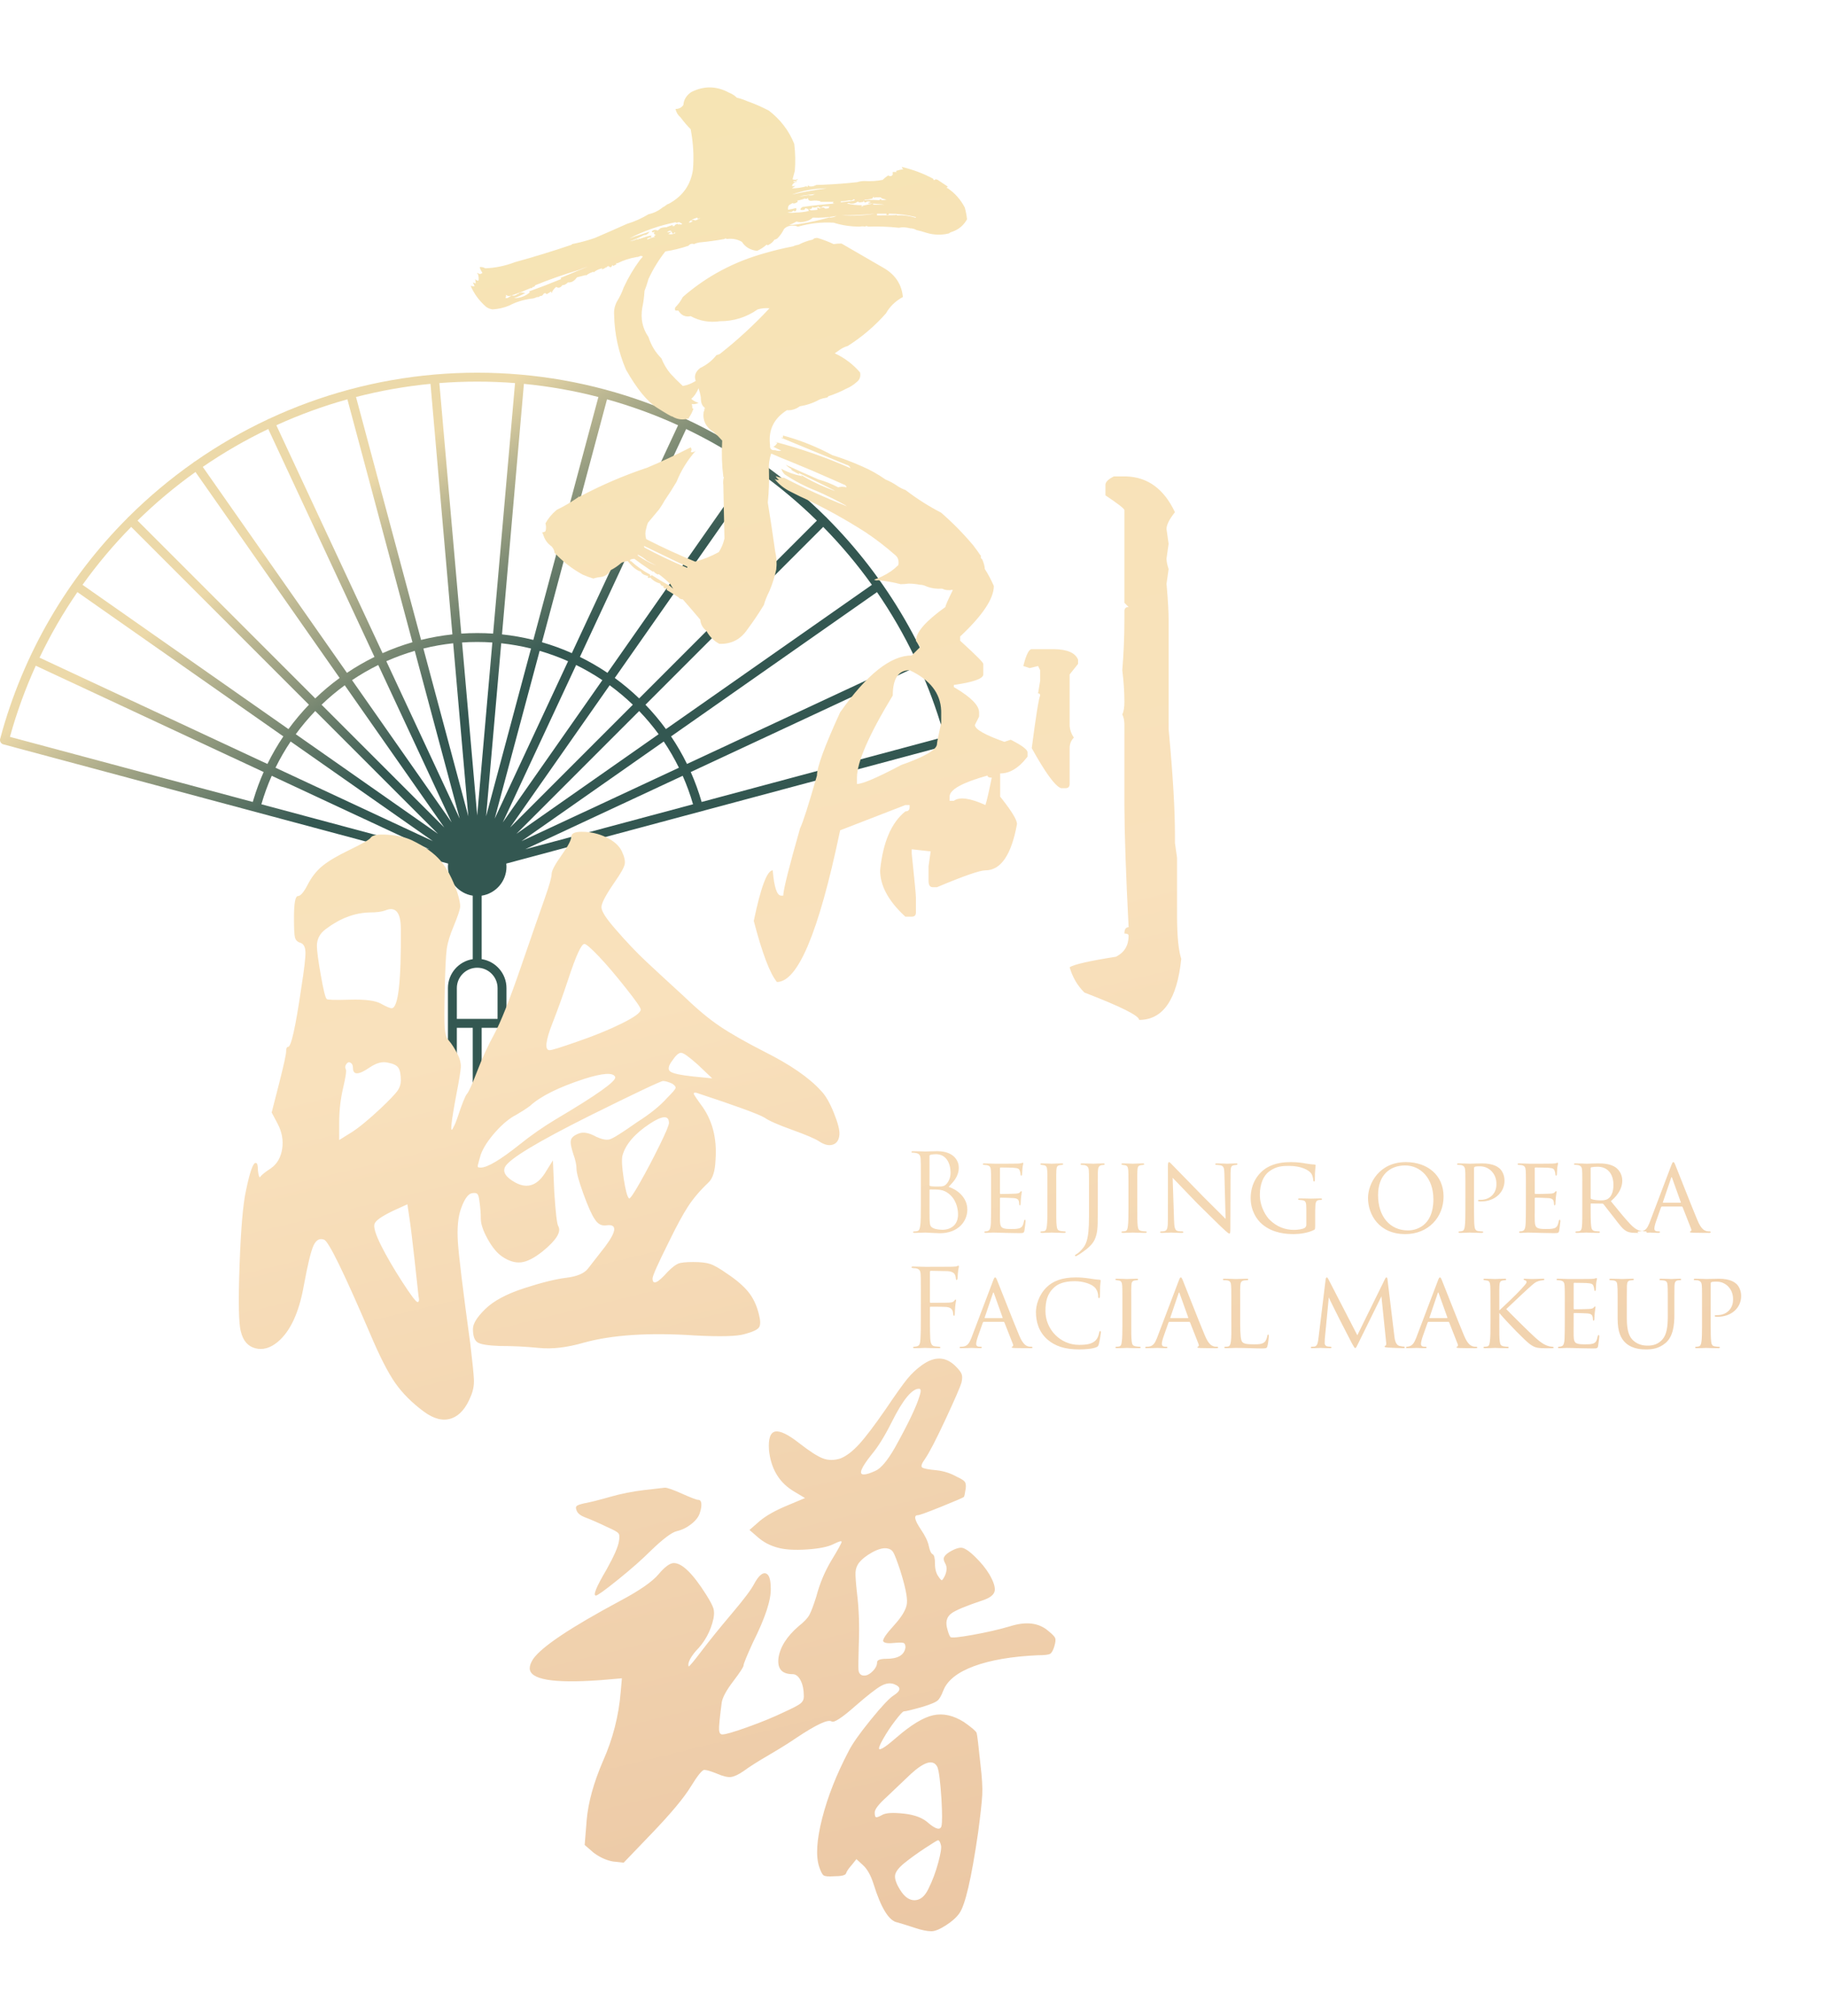 <?xml version="1.0" encoding="UTF-8"?>
<svg width="280px" height="309px" viewBox="0 0 280 309" version="1.1" xmlns="http://www.w3.org/2000/svg" xmlns:xlink="http://www.w3.org/1999/xlink">
    <!-- Generator: Sketch 60.1 (88133) - https://sketch.com -->
    <title>logo</title>
    <desc>Created with Sketch.</desc>
    <defs>
        <linearGradient x1="25.436%" y1="27.186%" x2="46.588%" y2="50%" id="linearGradient-1">
            <stop stop-color="#ECD9A9" offset="0%"></stop>
            <stop stop-color="#335751" offset="100%"></stop>
        </linearGradient>
        <filter x="-21.6%" y="-17.6%" width="143.3%" height="135.2%" filterUnits="objectBoundingBox" id="filter-2">
            <feOffset dx="-10" dy="12" in="SourceAlpha" result="shadowOffsetOuter1"></feOffset>
            <feGaussianBlur stdDeviation="7" in="shadowOffsetOuter1" result="shadowBlurOuter1"></feGaussianBlur>
            <feColorMatrix values="0 0 0 0 0   0 0 0 0 0   0 0 0 0 0  0 0 0 0.196 0" type="matrix" in="shadowBlurOuter1" result="shadowMatrixOuter1"></feColorMatrix>
            <feMerge>
                <feMergeNode in="shadowMatrixOuter1"></feMergeNode>
                <feMergeNode in="SourceGraphic"></feMergeNode>
            </feMerge>
        </filter>
        <linearGradient x1="30.193%" y1="0%" x2="50%" y2="100%" id="linearGradient-3">
            <stop stop-color="#F6E4B4" offset="0%"></stop>
            <stop stop-color="#F9E1BC" offset="47.096%"></stop>
            <stop stop-color="#EBC7A4" offset="100%"></stop>
        </linearGradient>
    </defs>
    <g id="页面-1" stroke="none" stroke-width="1" fill="none" fill-rule="evenodd">
        <g id="首页" transform="translate(-591, -238)">
            <g id="logo" transform="translate(591, 239)">
                <g id="编组" transform="translate(0, 55.237)" fill="url(#linearGradient-1)">
                    <path d="M73.175,0.889 C75.389,0.889 77.586,0.985 79.761,1.175 L79.776,1.176 L79.776,1.176 L79.796,1.178 C84.215,1.565 88.543,2.336 92.741,3.461 C92.752,3.463 92.764,3.465 92.776,3.468 L92.816,3.481 C97.041,4.619 101.135,6.115 105.057,7.939 C105.098,7.948 105.138,7.963 105.178,7.981 C105.219,8 105.257,8.023 105.292,8.048 C109.204,9.885 112.945,12.049 116.475,14.51 C116.521,14.528 116.567,14.553 116.611,14.584 C116.652,14.613 116.69,14.647 116.723,14.683 C120.25,17.164 123.564,19.942 126.625,22.987 C126.661,23.009 126.693,23.036 126.724,23.066 C126.755,23.098 126.783,23.132 126.807,23.168 C135.952,32.329 142.817,43.886 146.327,57.016 C146.377,57.208 146.342,57.407 146.237,57.565 C146.231,57.572 146.226,57.579 146.221,57.586 C146.211,57.602 146.2,57.616 146.188,57.63 C146.174,57.647 146.158,57.664 146.142,57.68 C146.137,57.685 146.131,57.69 146.126,57.694 C146.101,57.719 146.073,57.741 146.043,57.761 L146.04,57.762 C146.021,57.776 146.004,57.786 145.986,57.796 L146.04,57.762 C146.019,57.777 145.995,57.791 145.971,57.803 C145.931,57.824 145.887,57.841 145.841,57.853 L77.637,76.128 C77.654,76.289 77.663,76.452 77.663,76.617 C77.663,78.857 76.01,80.72 73.858,81.05 L73.858,90.78 C76.01,91.11 77.663,92.974 77.663,95.214 L77.663,101.303 L77.661,101.303 L77.662,109.715 C77.662,110.094 77.356,110.398 76.979,110.398 C76.602,110.398 76.296,110.094 76.296,109.715 L76.295,101.303 L73.857,101.303 L73.858,109.715 C73.858,110.094 73.552,110.398 73.175,110.398 C72.798,110.398 72.492,110.094 72.492,109.715 L72.491,101.303 L70.051,101.303 L70.052,109.715 C70.052,110.094 69.746,110.398 69.369,110.398 C68.992,110.398 68.686,110.094 68.686,109.715 L68.686,95.214 C68.686,92.973 70.34,91.11 72.492,90.78 L72.491,81.05 C70.34,80.72 68.686,78.857 68.686,76.617 C68.686,76.451 68.695,76.288 68.713,76.128 L0.509,57.853 C0.437,57.834 0.37,57.803 0.311,57.764 C0.311,57.763 0.31,57.763 0.309,57.762 C0.276,57.74 0.251,57.721 0.229,57.7 L0.309,57.762 C0.274,57.738 0.241,57.711 0.211,57.683 C0.192,57.665 0.175,57.647 0.159,57.627 C0.153,57.619 0.147,57.611 0.141,57.602 C0.126,57.584 0.113,57.565 0.101,57.545 C0.094,57.533 0.087,57.52 0.08,57.508 C0.074,57.496 0.069,57.484 0.063,57.472 C-0.002,57.332 -0.018,57.172 0.022,57.016 C3.532,43.887 10.396,32.33 19.542,23.169 C19.566,23.133 19.594,23.099 19.626,23.066 C19.656,23.036 19.689,23.009 19.723,22.986 C22.785,19.942 26.1,17.163 29.627,14.683 C29.66,14.647 29.697,14.613 29.739,14.584 C29.782,14.553 29.828,14.528 29.876,14.509 C33.405,12.048 37.146,9.885 41.058,8.048 C41.093,8.023 41.131,8 41.172,7.981 C41.211,7.963 41.252,7.948 41.294,7.938 C45.215,6.114 49.308,4.619 53.533,3.481 C53.546,3.476 53.56,3.472 53.574,3.468 L53.607,3.462 C57.806,2.336 62.134,1.565 66.553,1.178 C66.56,1.178 66.567,1.177 66.573,1.176 L66.6,1.174 C68.771,0.985 70.964,0.889 73.175,0.889 Z M73.175,92.094 C71.453,92.094 70.052,93.496 70.052,95.214 L70.052,99.937 L76.297,99.937 L76.297,95.214 C76.297,93.496 74.896,92.094 73.175,92.094 Z M104.683,62.676 L80.533,73.936 L106.27,67.04 C105.835,65.536 105.304,64.079 104.683,62.676 Z M40.08,67.04 L65.814,73.936 L41.667,62.676 C41.046,64.079 40.514,65.536 40.08,67.04 Z M42.244,61.439 L66.385,72.695 L44.568,57.419 C43.708,58.697 42.931,60.04 42.244,61.439 Z M101.782,57.419 L79.969,72.693 L104.106,61.439 C103.419,60.04 102.641,58.697 101.782,57.419 Z M98.009,52.747 L79.179,71.577 L100.996,56.3 C100.079,55.046 99.08,53.86 98.009,52.747 Z M45.352,56.301 L67.169,71.577 L48.34,52.747 C47.269,53.86 46.27,55.047 45.352,56.301 Z M93.486,48.8 L78.219,70.603 L97.041,51.781 C95.924,50.708 94.736,49.713 93.486,48.8 Z M49.309,51.781 L68.127,70.6 L52.863,48.8 C51.614,49.713 50.426,50.708 49.309,51.781 Z M53.983,48.016 L69.251,69.82 L58.002,45.692 C56.609,46.377 55.267,47.154 53.983,48.016 Z M88.347,45.692 L77.096,69.82 L92.366,48.016 C91.082,47.154 89.74,46.377 88.347,45.692 Z M59.239,45.114 L70.49,69.243 L63.599,43.523 C62.105,43.956 60.648,44.489 59.239,45.114 Z M82.75,43.522 L75.858,69.243 L87.11,45.114 C85.7,44.489 84.244,43.956 82.75,43.522 Z M64.921,43.168 L71.812,68.889 L69.491,42.361 C67.939,42.528 66.413,42.799 64.921,43.168 Z M76.858,42.361 L74.538,68.881 L81.428,43.167 C79.936,42.799 78.41,42.527 76.858,42.361 Z M73.175,42.164 C72.396,42.164 71.621,42.19 70.853,42.242 L73.174,68.765 L75.496,42.242 C74.727,42.19 73.954,42.164 73.175,42.164 Z M1.522,56.707 L38.76,66.686 L38.894,66.233 C39.324,64.812 39.837,63.432 40.428,62.099 L5.485,45.803 C3.899,49.289 2.569,52.931 1.522,56.707 Z M140.865,45.804 L105.921,62.098 C106.575,63.573 107.134,65.104 107.589,66.686 L144.827,56.707 L144.554,55.748 C143.553,52.314 142.316,48.994 140.865,45.804 Z M6.062,44.567 L41.005,60.861 C41.727,59.389 42.544,57.978 43.448,56.635 L11.869,34.521 C9.688,37.691 7.743,41.047 6.062,44.567 Z M134.481,34.521 L102.901,56.635 C103.806,57.978 104.623,59.389 105.344,60.861 L140.288,44.567 C138.607,41.047 136.661,37.691 134.481,34.521 Z M12.653,33.404 L44.233,55.517 C45.197,54.198 46.247,52.95 47.374,51.781 L20.119,24.526 C17.412,27.277 14.914,30.244 12.653,33.404 Z M126.231,24.526 L98.976,51.781 C100.103,52.95 101.152,54.197 102.116,55.516 L133.697,33.404 C131.436,30.244 128.937,27.277 126.231,24.526 Z M21.087,23.559 L48.342,50.815 C49.516,49.686 50.765,48.639 52.08,47.681 L29.974,16.11 C26.826,18.358 23.854,20.848 21.087,23.559 Z M116.376,16.11 L94.27,47.681 C95.584,48.639 96.833,49.686 98.008,50.814 L125.262,23.559 C122.496,20.849 119.524,18.358 116.376,16.11 Z M31.093,15.327 L53.2,46.896 C54.548,45.989 55.959,45.173 57.423,44.454 L41.136,9.523 C37.636,11.197 34.278,13.139 31.093,15.327 Z M105.214,9.523 L88.925,44.454 C90.389,45.172 91.8,45.989 93.149,46.896 L115.256,15.327 C112.071,13.139 108.714,11.197 105.214,9.523 Z M42.373,8.945 L58.662,43.876 C60.143,43.217 61.674,42.658 63.245,42.203 L53.269,4.97 C49.52,6.014 45.878,7.346 42.373,8.945 Z M93.08,4.97 L83.104,42.203 C84.675,42.657 86.206,43.217 87.687,43.875 L103.977,8.945 C100.472,7.346 96.83,6.014 93.08,4.97 Z M54.591,4.615 L64.567,41.848 C66.135,41.459 67.74,41.174 69.372,41 L66.012,2.599 C62.122,2.975 58.306,3.654 54.591,4.615 Z M80.336,2.599 L76.977,41 C78.609,41.174 80.214,41.459 81.782,41.848 L91.758,4.615 C88.043,3.654 84.226,2.975 80.336,2.599 Z M73.175,2.255 C71.226,2.255 69.291,2.331 67.373,2.48 L70.733,40.881 C71.541,40.826 72.356,40.798 73.175,40.798 C73.994,40.798 74.808,40.826 75.615,40.881 L78.976,2.48 C77.058,2.331 75.123,2.255 73.175,2.255 Z" id="形状结合"></path>
                </g>
                <g id="编组" filter="url(#filter-2)" transform="translate(46.596, 0)" fill="url(#linearGradient-3)" fill-rule="nonzero">
                    <path d="M104.782,196.237 C106.714,194.848 108.435,194.908 109.945,196.418 C110.428,196.901 110.73,197.293 110.851,197.595 C110.972,197.897 110.972,198.32 110.851,198.864 C110.67,199.528 109.855,201.415 108.405,204.525 C106.956,207.635 105.899,209.673 105.235,210.639 C104.752,211.304 104.601,211.726 104.782,211.908 C104.963,212.089 105.718,212.24 107.046,212.361 C108.133,212.481 109.16,212.813 110.126,213.357 C110.791,213.659 111.198,213.916 111.349,214.127 C111.5,214.338 111.545,214.686 111.485,215.169 C111.364,215.954 111.274,216.376 111.213,216.437 C111.092,216.558 109.945,217.056 107.771,217.931 C105.597,218.807 104.389,219.245 104.148,219.245 C103.483,219.245 103.634,219.97 104.601,221.419 C105.265,222.385 105.673,223.231 105.824,223.955 C105.974,224.68 106.171,225.103 106.412,225.224 C106.654,225.344 106.775,225.827 106.775,226.673 C106.775,227.518 106.956,228.183 107.318,228.666 C107.56,229.028 107.726,229.209 107.816,229.209 C107.907,229.209 108.073,228.968 108.315,228.485 C108.617,227.76 108.632,227.156 108.36,226.673 C108.088,226.19 108.043,225.827 108.224,225.586 C108.405,225.284 108.783,224.982 109.356,224.68 C109.93,224.378 110.398,224.227 110.76,224.227 C111.243,224.227 111.953,224.68 112.889,225.586 C113.825,226.492 114.565,227.398 115.108,228.303 C115.773,229.451 116.044,230.311 115.924,230.885 C115.803,231.459 115.199,231.927 114.112,232.289 C111.576,233.135 109.975,233.799 109.311,234.282 C108.647,234.765 108.405,235.46 108.586,236.365 C108.767,237.15 108.949,237.664 109.13,237.905 C109.251,238.086 110.398,237.981 112.572,237.588 C114.746,237.196 116.648,236.758 118.279,236.275 C120.755,235.49 122.717,235.731 124.167,236.999 C124.771,237.483 125.118,237.845 125.208,238.086 C125.299,238.328 125.254,238.751 125.073,239.355 C124.891,239.959 124.68,240.336 124.439,240.487 C124.197,240.638 123.563,240.713 122.536,240.713 C118.551,240.895 115.29,241.453 112.753,242.389 C110.217,243.325 108.647,244.578 108.043,246.148 C107.741,246.933 107.439,247.447 107.137,247.688 C106.835,247.93 106.11,248.232 104.963,248.594 C103.272,249.077 102.276,249.319 101.974,249.319 C101.793,249.379 101.355,249.862 100.66,250.768 C99.966,251.674 99.347,252.61 98.803,253.576 C98.26,254.543 98.079,255.056 98.26,255.116 C98.562,255.177 99.437,254.573 100.887,253.305 C103.121,251.372 104.993,250.24 106.503,249.908 C108.013,249.576 109.583,249.923 111.213,250.949 C112.421,251.795 113.07,252.353 113.161,252.625 C113.251,252.897 113.448,254.512 113.75,257.471 C113.991,259.464 114.082,261.019 114.021,262.137 C113.961,263.254 113.75,265.171 113.387,267.889 C112.361,274.954 111.394,279.091 110.489,280.299 C110.066,280.902 109.386,281.506 108.45,282.11 C107.514,282.714 106.775,283.016 106.231,283.016 C105.567,283.016 104.691,282.835 103.604,282.473 C102.517,282.11 101.642,281.839 100.977,281.657 C99.709,281.416 98.501,279.453 97.354,275.769 C96.931,274.441 96.388,273.475 95.723,272.871 L95.723,272.871 L94.727,271.965 L94.002,272.871 L93.849,273.047 C93.458,273.507 93.222,273.87 93.142,274.139 C93.051,274.441 92.432,274.592 91.285,274.592 C90.439,274.652 89.911,274.607 89.7,274.456 C89.488,274.305 89.262,273.867 89.02,273.142 C88.477,271.512 88.628,269.036 89.473,265.715 C90.319,262.393 91.677,258.951 93.549,255.388 C94.093,254.301 95.21,252.716 96.901,250.632 C98.592,248.549 99.769,247.296 100.434,246.873 C101.581,246.148 101.611,245.575 100.524,245.152 C99.92,244.91 99.241,245.001 98.486,245.424 C97.731,245.846 96.418,246.873 94.546,248.504 C92.493,250.315 91.285,251.1 90.922,250.859 C90.379,250.496 88.567,251.342 85.487,253.395 C84.467,254.093 83.245,254.862 81.819,255.703 L81.819,255.703 L81.275,256.022 C79.615,256.988 78.331,257.804 77.425,258.468 C76.64,259.011 75.991,259.313 75.478,259.374 C74.965,259.434 74.225,259.253 73.259,258.83 C72.353,258.468 71.734,258.287 71.402,258.287 C71.069,258.287 70.375,259.147 69.318,260.868 C68.261,262.589 66.284,264.96 63.385,267.979 L63.385,267.979 L59.037,272.508 L57.406,272.327 L57.099,272.265 C56.181,272.053 55.287,271.621 54.417,270.968 L54.417,270.968 L53.058,269.791 L53.33,266.439 L53.366,265.963 C53.607,263.248 54.441,260.236 55.866,256.928 C57.376,253.546 58.282,250.013 58.584,246.33 L58.584,246.33 L58.765,244.246 L55.595,244.518 L55.192,244.547 C48.153,245.039 44.634,244.425 44.634,242.706 C44.634,242.284 44.815,241.8 45.177,241.257 C46.506,239.385 50.945,236.426 58.493,232.38 C61.452,230.81 63.415,229.451 64.381,228.303 C65.348,227.156 66.133,226.582 66.736,226.582 C68.005,226.582 69.665,228.213 71.719,231.474 C72.323,232.44 72.685,233.135 72.806,233.557 C72.926,233.98 72.926,234.493 72.806,235.097 C72.383,237.03 71.477,238.69 70.088,240.079 C69.182,241.166 68.82,241.951 69.001,242.434 C69.122,242.434 69.801,241.619 71.039,239.989 C72.277,238.358 73.817,236.456 75.659,234.282 C77.501,232.108 78.633,230.598 79.056,229.753 C79.72,228.545 80.309,228.017 80.822,228.167 C81.336,228.318 81.592,229.088 81.592,230.477 C81.653,232.229 80.747,234.976 78.875,238.721 C77.909,240.834 77.425,242.012 77.425,242.253 C77.425,242.495 76.897,243.31 75.84,244.699 C74.783,246.088 74.195,247.175 74.074,247.96 C73.772,250.255 73.636,251.644 73.666,252.127 C73.696,252.61 73.862,252.852 74.164,252.852 C74.648,252.852 75.946,252.474 78.06,251.719 C80.173,250.964 82.045,250.195 83.676,249.409 C85.004,248.806 85.835,248.368 86.167,248.096 C86.499,247.824 86.665,247.477 86.665,247.054 C86.665,246.028 86.499,245.197 86.167,244.563 C85.835,243.929 85.427,243.612 84.944,243.612 C83.313,243.612 82.589,242.797 82.77,241.166 C83.011,239.475 84.038,237.845 85.85,236.275 C86.695,235.61 87.254,235.022 87.526,234.508 C87.797,233.995 88.145,233.074 88.567,231.746 C89.111,229.692 89.896,227.82 90.922,226.129 C91.949,224.438 92.462,223.502 92.462,223.321 C92.462,223.14 92.04,223.261 91.194,223.684 C90.349,224.106 88.99,224.378 87.118,224.499 C85.246,224.62 83.766,224.529 82.679,224.227 C81.532,223.925 80.535,223.412 79.69,222.687 L79.69,222.687 L78.331,221.51 L79.781,220.241 L79.995,220.061 C80.952,219.28 82.3,218.525 84.038,217.796 L84.038,217.796 L86.846,216.618 L85.034,215.531 L84.778,215.368 C82.763,214.035 81.61,212.005 81.321,209.281 C81.2,207.529 81.517,206.578 82.272,206.427 C83.027,206.276 84.249,206.865 85.94,208.194 C87.571,209.462 88.794,210.247 89.609,210.549 C90.424,210.851 91.315,210.851 92.281,210.549 C93.187,210.187 94.138,209.462 95.135,208.375 C96.131,207.288 97.505,205.476 99.256,202.94 C100.766,200.705 101.853,199.181 102.517,198.365 C103.181,197.55 103.936,196.841 104.782,196.237 Z M107.228,269.066 C107.046,269.127 106.382,269.534 105.235,270.289 C104.087,271.044 103.061,271.784 102.155,272.508 C101.249,273.233 100.751,273.867 100.66,274.411 C100.57,274.954 100.826,275.709 101.43,276.675 C102.094,277.762 102.849,278.291 103.695,278.26 C104.54,278.23 105.235,277.641 105.778,276.494 C106.382,275.286 106.88,273.958 107.273,272.508 C107.665,271.059 107.801,270.153 107.68,269.791 C107.56,269.308 107.409,269.066 107.228,269.066 Z M107.137,257.834 C106.533,256.626 105.174,256.988 103.061,258.921 C101.793,260.129 100.555,261.306 99.347,262.454 C98.139,263.541 97.535,264.326 97.535,264.809 C97.535,265.231 97.595,265.473 97.716,265.533 C97.837,265.594 98.169,265.473 98.713,265.171 C99.256,264.869 100.358,264.809 102.019,264.99 C103.68,265.171 104.933,265.654 105.778,266.439 C106.926,267.405 107.59,267.556 107.771,266.892 C107.892,266.349 107.892,264.99 107.771,262.816 C107.59,260.038 107.379,258.377 107.137,257.834 Z M99.347,224.318 C98.743,224.257 98.003,224.469 97.127,224.952 C96.252,225.435 95.572,225.978 95.089,226.582 C94.787,227.005 94.621,227.473 94.591,227.986 C94.561,228.5 94.636,229.572 94.818,231.202 C95.119,233.618 95.21,236.275 95.089,239.173 C95.029,241.227 95.014,242.48 95.044,242.933 C95.074,243.386 95.27,243.672 95.633,243.793 C96.116,243.914 96.614,243.733 97.127,243.25 C97.641,242.767 97.897,242.284 97.897,241.8 C97.897,241.438 98.381,241.257 99.347,241.257 C101.098,241.257 102.064,240.683 102.245,239.536 C102.245,239.173 102.17,238.947 102.019,238.856 C101.868,238.766 101.43,238.751 100.706,238.811 C99.619,238.932 99,238.856 98.849,238.585 C98.698,238.313 99.256,237.483 100.524,236.094 C101.732,234.765 102.381,233.648 102.472,232.742 C102.562,231.836 102.215,230.145 101.43,227.669 C100.947,226.22 100.6,225.314 100.388,224.952 C100.177,224.589 99.83,224.378 99.347,224.318 Z M65.332,215.033 C65.665,215.003 66.54,215.305 67.959,215.939 C69.379,216.573 70.209,216.89 70.45,216.89 C70.752,216.89 70.918,217.086 70.949,217.479 C70.979,217.871 70.903,218.339 70.722,218.883 C70.541,219.487 70.103,220.06 69.409,220.604 C68.714,221.147 67.974,221.51 67.189,221.691 C66.404,221.872 65.046,222.899 63.113,224.771 C61.845,226.039 60.199,227.488 58.176,229.119 C56.153,230.749 55.021,231.564 54.779,231.564 C54.296,231.564 54.84,230.236 56.41,227.579 C57.557,225.525 58.191,224.076 58.312,223.231 C58.433,222.627 58.403,222.219 58.222,222.008 C58.04,221.796 57.467,221.479 56.5,221.057 C55.112,220.392 54.009,219.909 53.194,219.607 C52.379,219.305 51.911,218.913 51.79,218.43 C51.669,218.128 51.7,217.916 51.881,217.796 C52.062,217.675 52.424,217.554 52.968,217.433 C53.934,217.252 55.263,216.92 56.953,216.437 C58.644,215.954 60.381,215.607 62.162,215.395 C63.943,215.184 65,215.063 65.332,215.033 Z M104.329,199.86 C103.242,199.86 101.853,201.551 100.162,204.933 C99.075,207.107 98.048,208.767 97.082,209.915 C95.391,212.028 94.999,213.055 95.905,212.995 C96.267,212.995 96.841,212.813 97.626,212.451 C98.471,212.089 99.468,210.911 100.615,208.918 C102.668,205.235 103.936,202.577 104.419,200.947 C104.661,200.222 104.631,199.86 104.329,199.86 Z M52.612,114.494 C53.952,114.494 55.209,114.779 56.382,115.349 C57.555,115.919 58.342,116.622 58.744,117.46 C59.146,118.298 59.297,118.968 59.196,119.471 C59.096,119.973 58.577,120.895 57.638,122.235 C56.298,124.178 55.628,125.452 55.628,126.055 C55.628,126.658 56.331,127.764 57.739,129.372 C59.414,131.316 61.023,133.008 62.564,134.449 C64.106,135.89 66.049,137.682 68.395,139.827 C70.338,141.704 72.131,143.195 73.773,144.3 C75.415,145.406 77.677,146.696 80.558,148.171 C84.579,150.181 87.495,152.192 89.304,154.202 C89.974,154.872 90.628,155.995 91.264,157.57 C91.901,159.145 92.186,160.267 92.119,160.938 C92.052,161.742 91.717,162.244 91.114,162.445 C90.51,162.647 89.807,162.479 89.002,161.943 C88.399,161.541 87.025,160.954 84.881,160.184 C82.736,159.413 81.329,158.793 80.659,158.324 C79.788,157.788 76.303,156.514 70.204,154.504 C69.869,154.437 69.735,154.504 69.802,154.705 C69.936,154.973 70.271,155.476 70.807,156.213 C72.617,158.558 73.387,161.44 73.119,164.858 C73.052,166.534 72.684,167.673 72.014,168.276 C70.74,169.482 69.701,170.705 68.897,171.945 C68.093,173.185 67.121,174.978 65.982,177.323 C64.307,180.674 63.469,182.551 63.469,182.953 C63.469,184.025 64.24,183.69 65.781,181.948 C66.451,181.277 66.987,180.858 67.389,180.691 C67.791,180.523 68.562,180.44 69.701,180.44 C70.841,180.44 71.712,180.54 72.315,180.741 C72.918,180.942 73.79,181.445 74.929,182.249 C76.336,183.187 77.408,184.109 78.146,185.014 C78.883,185.918 79.419,187.041 79.754,188.381 C80.022,189.386 80.039,190.073 79.804,190.442 C79.57,190.811 78.816,191.162 77.543,191.498 C76.403,191.833 73.89,191.9 70.003,191.699 C62.966,191.229 57.27,191.598 52.914,192.804 C50.367,193.542 48.088,193.81 46.078,193.609 C44.067,193.408 42.023,193.307 39.946,193.307 C38.203,193.24 37.097,193.056 36.628,192.754 C36.159,192.453 35.925,191.766 35.925,190.693 C35.925,189.889 36.561,188.867 37.835,187.627 C39.108,186.387 41.085,185.332 43.766,184.461 C46.446,183.589 48.608,183.053 50.25,182.852 C51.892,182.651 52.997,182.182 53.567,181.445 C54.137,180.708 55.025,179.568 56.231,178.027 C57.973,175.681 58.04,174.609 56.432,174.81 C55.695,174.944 55.092,174.643 54.623,173.905 C54.153,173.235 53.567,171.928 52.863,169.985 C52.16,168.041 51.808,166.768 51.808,166.165 C51.808,165.562 51.64,164.791 51.305,163.853 C50.97,162.848 50.853,162.144 50.953,161.742 C51.054,161.34 51.456,161.005 52.16,160.737 C52.863,160.468 53.751,160.636 54.824,161.239 C55.695,161.641 56.382,161.775 56.884,161.641 C57.387,161.507 58.778,160.636 61.056,159.028 C63.067,157.754 64.608,156.514 65.68,155.308 C66.485,154.504 66.92,154.001 66.987,153.8 C67.054,153.599 66.887,153.365 66.485,153.097 C65.881,152.828 65.412,152.694 65.077,152.694 C64.742,152.694 60.989,154.47 53.818,158.022 C45.776,162.043 41.454,164.657 40.85,165.863 C40.448,166.668 40.984,167.472 42.459,168.276 C44.335,169.281 45.91,168.678 47.184,166.466 L47.184,166.466 L48.189,164.858 L48.39,169.583 L48.411,169.915 C48.605,172.858 48.799,174.523 48.993,174.911 C49.529,175.782 48.725,177.089 46.58,178.831 C45.307,179.836 44.218,180.389 43.313,180.49 C42.409,180.59 41.454,180.306 40.448,179.635 C39.644,179.099 38.89,178.195 38.187,176.921 C37.483,175.648 37.131,174.609 37.131,173.805 C37.131,173.001 37.064,172.129 36.93,171.191 C36.863,170.588 36.762,170.203 36.628,170.035 C36.494,169.868 36.226,169.817 35.824,169.884 C35.221,169.951 34.651,170.722 34.115,172.196 C33.646,173.47 33.479,175.179 33.613,177.323 C33.747,179.468 34.383,184.695 35.523,193.005 C35.858,195.82 36.042,197.646 36.075,198.484 C36.109,199.322 35.958,200.143 35.623,200.947 C34.886,202.823 33.881,203.98 32.607,204.415 C31.334,204.851 29.927,204.499 28.385,203.36 C26.576,202.019 25.118,200.562 24.012,198.987 C22.907,197.412 21.616,194.882 20.142,191.397 C16.121,182.015 13.775,177.223 13.105,177.022 C12.435,176.754 11.899,177.039 11.497,177.876 C11.095,178.714 10.592,180.775 9.989,184.059 C9.252,188.214 7.911,191.095 5.968,192.704 C4.829,193.642 3.689,193.96 2.55,193.659 C1.411,193.357 0.673,192.503 0.338,191.095 C0.003,189.956 -0.064,186.572 0.137,180.942 C0.338,175.313 0.673,171.459 1.143,169.382 C1.746,166.5 2.248,165.126 2.65,165.26 C2.852,165.26 2.952,165.629 2.952,166.366 C3.019,167.036 3.12,167.405 3.254,167.472 C3.455,167.137 4.024,166.668 4.963,166.064 C5.901,165.394 6.47,164.406 6.672,163.099 C6.873,161.792 6.638,160.502 5.968,159.229 L5.968,159.229 L5.063,157.52 L6.169,153.197 L6.252,152.87 C6.934,150.188 7.275,148.622 7.275,148.171 C7.275,147.702 7.375,147.467 7.576,147.467 C8.045,147.467 8.716,144.485 9.587,138.52 C10.056,135.571 10.274,133.695 10.24,132.891 C10.207,132.087 9.922,131.617 9.386,131.483 C8.984,131.349 8.732,131.081 8.632,130.679 C8.531,130.277 8.481,129.305 8.481,127.764 C8.481,125.485 8.682,124.346 9.084,124.346 C9.486,124.346 9.989,123.76 10.592,122.587 C11.195,121.414 11.949,120.459 12.854,119.722 C13.759,118.985 15.116,118.18 16.925,117.309 C19.003,116.304 20.109,115.667 20.243,115.399 C20.511,114.997 21.382,114.846 22.856,114.947 C24.331,115.047 25.57,115.332 26.576,115.801 C28.519,116.74 29.977,117.778 30.949,118.918 C31.92,120.057 32.775,121.665 33.512,123.743 C33.847,124.815 33.998,125.569 33.964,126.005 C33.931,126.44 33.613,127.395 33.009,128.87 C32.406,130.277 32.038,131.483 31.904,132.489 C31.77,133.494 31.669,135.605 31.602,138.822 C31.535,141.771 31.535,143.697 31.602,144.602 C31.669,145.507 31.87,146.127 32.205,146.462 C32.674,146.998 33.143,147.735 33.613,148.673 C33.948,149.344 34.098,149.98 34.065,150.583 C34.031,151.187 33.814,152.527 33.412,154.604 C32.54,159.229 32.373,160.971 32.909,159.832 C33.11,159.497 33.344,158.927 33.613,158.123 C34.247,156.218 34.702,155.08 34.976,154.709 L34.976,154.709 L35.02,154.655 C35.288,154.353 35.807,153.197 36.578,151.187 C37.349,149.176 38.22,147.283 39.192,145.507 C40.164,143.731 41.504,140.363 43.213,135.404 C44.922,130.445 46.145,126.926 46.882,124.849 C47.619,122.771 47.988,121.481 47.988,120.978 C47.988,120.476 48.49,119.521 49.496,118.113 C50.501,116.706 51.004,115.751 51.004,115.248 C51.004,114.746 51.54,114.494 52.612,114.494 Z M220.966,182.998 C221.131,182.998 221.198,183.031 221.198,183.114 C221.198,183.18 221.131,183.23 221.032,183.23 C220.933,183.23 220.899,183.23 220.734,183.247 C220.27,183.296 220.204,183.595 220.17,184.075 C220.158,184.397 220.155,184.685 220.154,185.631 L220.154,188.549 C220.154,190.04 219.988,191.83 218.812,192.841 C217.735,193.752 216.674,193.835 215.779,193.835 C215.315,193.835 213.758,193.835 212.681,192.841 C211.968,192.178 211.454,191.184 211.454,189.129 L211.454,189.129 L211.454,185.743 C211.451,184.692 211.442,184.394 211.405,184.059 C211.388,183.611 211.305,183.329 210.792,183.263 C210.692,183.247 210.493,183.23 210.361,183.23 C210.245,183.23 210.179,183.18 210.179,183.131 C210.179,183.031 210.245,182.998 210.427,182.998 C211.14,182.998 212.034,183.048 212.15,183.048 L212.15,183.048 L212.2,183.047 C212.442,183.04 213.298,182.998 213.708,182.998 C213.89,182.998 213.94,183.031 213.94,183.114 C213.94,183.197 213.824,183.23 213.741,183.23 C213.642,183.23 213.509,183.247 213.377,183.263 C212.979,183.313 212.913,183.595 212.879,184.059 C212.867,184.399 212.864,184.7 212.863,185.786 L212.863,189.046 C212.863,191.068 213.244,191.929 213.874,192.493 C214.586,193.123 215.382,193.255 216.061,193.255 C216.923,193.255 217.701,193.023 218.331,192.294 C218.994,191.532 219.143,190.272 219.143,188.831 L219.143,188.831 L219.142,185.586 C219.14,184.676 219.133,184.392 219.11,184.075 C219.077,183.595 219.027,183.346 218.497,183.263 C218.381,183.247 218.182,183.23 218.033,183.23 C217.933,183.23 217.867,183.18 217.867,183.131 C217.867,183.031 217.95,182.998 218.099,182.998 C218.812,182.998 219.64,183.048 219.706,183.048 C219.789,183.048 220.502,182.998 220.966,182.998 Z M128.388,182.799 C129.15,182.799 129.763,182.866 130.575,182.982 C131.105,183.064 131.636,183.147 132.033,183.164 C132.166,183.164 132.182,183.247 132.182,183.329 C132.182,183.462 132.133,183.611 132.1,184.141 C132.083,184.605 132.083,185.467 132.066,185.666 C132.05,185.898 132.017,185.981 131.934,185.981 C131.818,185.981 131.801,185.881 131.801,185.666 C131.801,185.185 131.569,184.539 131.155,184.224 C130.658,183.793 129.498,183.379 128.222,183.379 C126.383,183.379 125.538,183.893 125.041,184.34 C123.964,185.318 123.715,186.511 123.715,187.969 C123.715,190.72 125.952,193.139 128.868,193.139 C129.995,193.139 130.824,193.023 131.404,192.46 C131.702,192.145 131.868,191.731 131.95,191.267 C131.984,191.101 132.033,191.018 132.133,191.018 C132.216,191.018 132.216,191.134 132.216,191.25 C132.216,191.383 132,192.725 131.884,193.089 C131.785,193.354 131.735,193.404 131.503,193.504 C130.923,193.752 129.813,193.835 128.885,193.835 C126.698,193.835 125.206,193.338 124.03,192.327 C122.621,191.101 122.257,189.477 122.257,188.102 C122.257,187.174 122.621,185.533 123.93,184.274 C124.825,183.412 126.167,182.799 128.388,182.799 Z M208.223,182.899 C208.256,182.899 208.29,182.932 208.29,183.015 C208.29,183.114 208.19,183.346 208.157,183.76 C208.14,184.042 208.124,184.307 208.107,184.622 C208.107,184.771 208.074,184.871 207.991,184.871 C207.908,184.871 207.875,184.804 207.875,184.688 C207.859,184.44 207.809,184.274 207.759,184.158 C207.66,183.827 207.511,183.711 206.682,183.661 C206.467,183.644 204.826,183.628 204.793,183.628 C204.743,183.628 204.71,183.661 204.71,183.76 L204.71,183.76 L204.71,187.522 C204.71,187.621 204.727,187.687 204.81,187.687 C205.009,187.687 206.699,187.671 207.047,187.638 C207.428,187.621 207.676,187.571 207.809,187.389 C207.875,187.29 207.925,187.257 207.991,187.257 C208.024,187.257 208.058,187.273 208.058,187.356 C208.058,187.439 207.991,187.754 207.942,188.234 C207.892,188.698 207.892,189.03 207.875,189.245 C207.859,189.378 207.826,189.427 207.759,189.427 C207.676,189.427 207.66,189.328 207.66,189.212 C207.66,189.113 207.643,188.947 207.61,188.814 C207.544,188.599 207.444,188.367 206.815,188.317 C206.434,188.284 205.091,188.251 204.826,188.251 C204.727,188.251 204.71,188.301 204.71,188.367 L204.71,188.367 L204.71,189.576 C204.71,190.09 204.694,191.548 204.71,191.83 C204.743,192.443 204.826,192.758 205.174,192.907 C205.423,193.023 205.821,193.056 206.384,193.056 C206.699,193.056 207.229,193.073 207.643,192.957 C208.14,192.808 208.256,192.476 208.389,191.863 C208.422,191.697 208.472,191.631 208.538,191.631 C208.638,191.631 208.638,191.78 208.638,191.88 C208.638,191.996 208.505,193.04 208.455,193.321 C208.389,193.653 208.273,193.686 207.726,193.686 L207.726,193.686 L207.465,193.685 C206.554,193.681 206.12,193.653 205.589,193.653 C205.009,193.636 204.246,193.603 203.633,193.603 C203.252,193.603 202.937,193.653 202.54,193.653 C202.391,193.653 202.308,193.62 202.308,193.537 C202.308,193.47 202.374,193.421 202.457,193.421 C202.556,193.421 202.672,193.404 202.788,193.371 C203.086,193.305 203.285,193.089 203.318,192.062 C203.335,191.499 203.352,190.819 203.352,189.56 L203.352,189.56 L203.351,185.534 C203.349,184.767 203.343,184.451 203.326,184.175 L203.326,184.175 L203.318,184.059 C203.285,183.595 203.169,183.363 202.689,183.263 C202.589,183.247 202.424,183.23 202.291,183.23 C202.175,183.23 202.076,183.18 202.076,183.131 C202.076,183.031 202.159,182.998 202.324,182.998 C202.656,182.998 203.103,183.031 204.031,183.048 C204.114,183.048 207.063,183.048 207.395,183.031 C207.726,183.015 207.908,182.998 208.041,182.948 C208.14,182.915 208.157,182.899 208.223,182.899 Z M154.602,182.998 C154.768,182.998 154.817,183.048 154.817,183.114 C154.817,183.18 154.734,183.23 154.635,183.23 C154.519,183.23 154.353,183.247 154.188,183.263 C153.724,183.329 153.624,183.595 153.591,184.075 C153.561,184.487 153.572,184.828 153.574,186.583 L153.575,189.886 C153.582,191.598 153.656,192.474 153.923,192.725 C154.188,192.957 154.519,193.056 155.662,193.056 C156.392,193.056 157.054,193.056 157.419,192.592 C157.585,192.344 157.701,192.012 157.734,191.764 C157.75,191.631 157.783,191.565 157.866,191.565 C157.933,191.565 157.966,191.615 157.966,191.78 C157.966,191.946 157.866,192.891 157.767,193.272 C157.667,193.603 157.684,193.686 156.889,193.686 C155.762,193.686 154.519,193.603 152.862,193.603 C152.315,193.603 151.984,193.653 151.404,193.653 C151.238,193.653 151.139,193.62 151.139,193.52 C151.139,193.47 151.188,193.421 151.321,193.421 C151.454,193.421 151.586,193.421 151.719,193.388 C152,193.338 152.1,193.007 152.15,192.609 C152.249,191.979 152.216,190.836 152.216,189.56 L152.216,189.56 L152.215,185.788 C152.214,184.707 152.208,184.415 152.183,184.075 C152.15,183.611 152.083,183.313 151.52,183.247 C151.42,183.23 151.238,183.23 151.106,183.23 C150.99,183.23 150.923,183.18 150.923,183.114 C150.923,183.031 151.006,182.998 151.172,182.998 C151.868,182.998 152.862,183.048 152.895,183.048 C153.127,183.048 154.138,182.998 154.602,182.998 Z M110.343,180.993 C110.409,180.993 110.442,181.059 110.442,181.142 C110.442,181.225 110.376,181.457 110.343,181.656 C110.276,182.136 110.276,182.402 110.243,182.866 C110.243,183.064 110.16,183.197 110.094,183.197 C110.011,183.197 109.995,183.131 109.978,182.982 C109.962,182.75 109.895,182.352 109.663,182.153 C109.465,181.987 109.166,181.855 108.686,181.838 C107.841,181.822 106.996,181.805 106.15,181.788 C106.051,181.788 106.001,181.838 106.001,181.971 L106.001,181.971 L106.001,186.544 C106.001,186.644 106.018,186.693 106.117,186.693 C106.797,186.693 107.741,186.693 108.421,186.677 C109.299,186.66 109.514,186.644 109.746,186.362 C109.829,186.262 109.862,186.196 109.929,186.196 C109.995,186.196 110.011,186.246 110.011,186.329 C110.011,186.428 109.929,186.71 109.879,187.257 C109.829,187.754 109.829,188.151 109.813,188.4 C109.796,188.582 109.779,188.682 109.697,188.682 C109.597,188.682 109.581,188.566 109.564,188.4 C109.531,188.035 109.481,187.455 108.619,187.339 C108.288,187.3 107.066,187.292 106.446,187.29 L106.117,187.29 C106.035,187.29 106.001,187.323 106.001,187.439 L106.001,187.439 L106.002,189.857 C106.004,190.818 106.014,191.623 106.051,192.195 C106.101,192.94 106.283,193.305 106.73,193.354 C106.946,193.388 107.228,193.404 107.41,193.421 C107.559,193.437 107.609,193.47 107.609,193.537 C107.609,193.62 107.526,193.653 107.344,193.653 C106.416,193.653 105.388,193.603 105.305,193.603 L105.305,193.603 L105.156,193.603 C104.825,193.62 104.079,193.653 103.682,193.653 C103.499,193.653 103.416,193.62 103.416,193.52 C103.416,193.47 103.45,193.437 103.599,193.421 C103.764,193.404 103.914,193.388 104.03,193.354 C104.377,193.255 104.493,193.007 104.543,192.277 C104.593,191.565 104.609,190.405 104.609,188.847 L104.609,188.847 L104.609,184.737 C104.608,183.178 104.604,182.787 104.576,182.352 C104.543,181.788 104.411,181.523 103.864,181.407 C103.764,181.391 103.599,181.391 103.45,181.374 C103.3,181.358 103.168,181.341 103.168,181.258 C103.168,181.159 103.251,181.126 103.433,181.126 C104.079,181.126 104.709,181.175 105.305,181.175 C105.637,181.175 109.001,181.175 109.382,181.159 C109.763,181.142 110.061,181.142 110.194,181.059 C110.243,181.026 110.31,180.993 110.343,180.993 Z M199.955,182.998 C200.187,182.998 200.22,183.031 200.22,183.098 C200.22,183.164 200.17,183.214 200.038,183.23 C199.772,183.247 199.424,183.313 199.226,183.396 C198.828,183.528 198.613,183.711 197.751,184.489 C196.541,185.583 195.1,186.992 194.371,187.654 C195.265,188.582 197.95,191.234 198.646,191.863 C199.806,192.924 200.369,193.222 201.032,193.371 C201.168,193.396 201.156,193.393 201.26,193.404 L201.413,193.421 C201.562,193.437 201.645,193.47 201.645,193.553 C201.645,193.62 201.562,193.653 201.38,193.653 L201.38,193.653 L200.303,193.653 C199.01,193.653 198.679,193.504 198.016,193.04 C197.27,192.509 194.619,189.792 193.31,188.251 L193.31,188.251 L193.309,190.139 C193.307,191.179 193.306,192.088 193.376,192.592 C193.443,193.073 193.509,193.255 193.94,193.354 C194.155,193.404 194.503,193.421 194.569,193.421 C194.718,193.437 194.752,193.47 194.752,193.537 C194.752,193.603 194.685,193.653 194.52,193.653 C193.675,193.653 192.713,193.603 192.631,193.603 C192.581,193.603 191.603,193.653 191.139,193.653 C190.99,193.653 190.874,193.62 190.874,193.537 C190.874,193.47 190.94,193.421 191.09,193.421 C191.172,193.421 191.355,193.404 191.487,193.371 C191.769,193.305 191.819,192.973 191.868,192.576 C191.951,191.979 191.951,190.803 191.951,189.56 L191.951,189.56 L191.951,186.821 C191.951,185.026 191.95,184.55 191.926,184.154 L191.926,184.154 L191.918,184.042 C191.885,183.595 191.786,183.346 191.438,183.28 C191.272,183.247 191.156,183.247 191.056,183.23 C190.94,183.214 190.874,183.18 190.874,183.114 C190.874,183.031 190.94,182.998 191.123,182.998 C191.563,182.998 192.32,183.035 192.558,183.045 L192.631,183.048 L192.661,183.047 C192.842,183.04 193.694,182.998 194.122,182.998 C194.288,182.998 194.371,183.031 194.371,183.114 C194.371,183.18 194.321,183.214 194.188,183.23 C194.089,183.247 194.006,183.247 193.89,183.263 C193.409,183.329 193.36,183.578 193.327,184.059 C193.297,184.452 193.307,184.795 193.309,186.362 L193.31,187.853 C194.072,187.174 195.878,185.45 196.624,184.639 C197.419,183.76 197.486,183.677 197.486,183.495 C197.486,183.379 197.419,183.296 197.221,183.23 C197.105,183.197 197.038,183.164 197.038,183.098 C197.038,183.048 197.071,182.998 197.204,182.998 C197.303,182.998 197.801,183.048 198.331,183.048 C198.828,183.048 199.739,182.998 199.955,182.998 Z M226.948,182.998 C228.77,182.998 229.433,183.595 229.665,183.793 C229.98,184.075 230.394,184.721 230.394,185.649 C230.394,187.489 228.87,188.831 226.799,188.831 C226.732,188.831 226.567,188.831 226.484,188.814 C226.417,188.814 226.335,188.781 226.335,188.715 C226.335,188.582 226.434,188.582 226.749,188.582 C228.058,188.582 229.151,187.687 229.151,186.229 C229.151,186.014 229.201,185.02 228.439,184.224 C227.627,183.363 226.683,183.445 226.384,183.445 C226.169,183.445 225.92,183.479 225.821,183.528 C225.738,183.561 225.721,183.677 225.721,183.793 L225.721,183.793 L225.722,190.331 C225.724,191.287 225.736,192.124 225.788,192.592 C225.837,192.99 225.92,193.321 226.368,193.371 C226.567,193.404 226.898,193.437 227.03,193.437 C227.097,193.437 227.13,193.47 227.13,193.52 C227.13,193.603 227.064,193.653 226.898,193.653 C226.036,193.653 225.108,193.603 225.025,193.603 C225.009,193.603 224.031,193.653 223.567,193.653 C223.418,193.653 223.335,193.62 223.335,193.52 C223.335,193.47 223.368,193.437 223.451,193.437 C223.567,193.437 223.75,193.404 223.882,193.371 C224.18,193.321 224.263,192.99 224.313,192.592 C224.377,192.133 224.391,191.322 224.395,190.406 L224.395,190.406 L224.395,185.42 C224.392,184.582 224.385,184.346 224.363,184.042 C224.33,183.611 224.197,183.346 223.733,183.247 C223.617,183.23 223.352,183.214 223.219,183.214 C223.186,183.214 223.12,183.18 223.12,183.131 C223.12,183.031 223.203,182.998 223.352,182.998 C224.064,182.998 224.976,183.048 225.075,183.048 C225.423,183.048 226.268,182.998 226.948,182.998 Z M144.477,182.799 C144.56,182.799 144.627,182.866 144.809,183.329 C145.041,183.876 147.294,189.659 148.173,191.731 C148.719,193.04 149.2,193.255 149.432,193.338 C149.647,193.421 149.879,193.421 149.995,193.421 C150.111,193.421 150.194,193.454 150.194,193.537 C150.194,193.62 150.128,193.653 149.946,193.653 C149.78,193.653 148.537,193.653 147.427,193.62 C147.112,193.603 147.013,193.586 147.013,193.504 C147.013,193.454 147.062,193.404 147.129,193.388 C147.195,193.354 147.294,193.272 147.195,193.023 L147.195,193.023 L145.886,189.692 C145.853,189.643 145.82,189.61 145.753,189.61 L145.753,189.61 L142.738,189.61 C142.655,189.61 142.605,189.659 142.572,189.742 L142.572,189.742 L141.843,191.813 C141.677,192.277 141.561,192.725 141.561,192.99 C141.561,193.288 141.743,193.421 142.108,193.421 L142.108,193.421 L142.224,193.421 C142.373,193.421 142.423,193.47 142.423,193.537 C142.423,193.62 142.29,193.653 142.174,193.653 C141.81,193.653 141.047,193.603 140.865,193.603 C140.699,193.603 139.97,193.653 139.274,193.653 C139.092,193.653 139.009,193.62 139.009,193.537 C139.009,193.47 139.076,193.421 139.208,193.421 C139.291,193.421 139.44,193.421 139.54,193.404 C140.252,193.338 140.534,192.791 140.815,192.095 L140.815,192.095 L144.13,183.363 C144.312,182.882 144.361,182.799 144.477,182.799 Z M184.213,182.799 C184.296,182.799 184.362,182.866 184.544,183.329 C184.776,183.876 187.03,189.659 187.908,191.731 C188.455,193.04 188.935,193.255 189.167,193.338 C189.383,193.421 189.615,193.421 189.731,193.421 C189.847,193.421 189.93,193.454 189.93,193.537 C189.93,193.62 189.863,193.653 189.681,193.653 C189.515,193.653 188.273,193.653 187.162,193.62 C186.848,193.603 186.748,193.586 186.748,193.504 C186.748,193.454 186.798,193.404 186.864,193.388 C186.93,193.354 187.03,193.272 186.93,193.023 L186.93,193.023 L185.621,189.692 C185.588,189.643 185.555,189.61 185.489,189.61 L185.489,189.61 L182.473,189.61 C182.39,189.61 182.341,189.659 182.307,189.742 L182.307,189.742 L181.578,191.813 C181.413,192.277 181.297,192.725 181.297,192.99 C181.297,193.288 181.479,193.421 181.843,193.421 L181.843,193.421 L181.959,193.421 C182.109,193.421 182.158,193.47 182.158,193.537 C182.158,193.62 182.026,193.653 181.91,193.653 C181.545,193.653 180.783,193.603 180.601,193.603 C180.435,193.603 179.706,193.653 179.01,193.653 C178.98,193.653 178.952,193.652 178.927,193.65 L178.913,193.647 L178.973,193.637 C179.047,193.616 179.076,193.575 179.076,193.52 C179.076,193.47 179.022,193.445 178.965,193.432 L178.912,193.423 L178.944,193.421 C178.999,193.421 179.084,193.421 179.163,193.416 L179.275,193.404 C179.988,193.338 180.269,192.791 180.551,192.095 L180.551,192.095 L183.865,183.363 C184.047,182.882 184.097,182.799 184.213,182.799 Z M176.011,182.799 C176.11,182.799 176.16,182.948 176.176,183.214 L176.176,183.214 L177.22,191.83 C177.27,192.228 177.369,193.156 178.016,193.305 C178.297,193.371 178.629,193.404 178.861,193.421 C178.874,193.421 178.891,193.421 178.909,193.423 L178.912,193.423 L178.872,193.426 C178.787,193.441 178.745,193.484 178.745,193.537 C178.745,193.592 178.782,193.625 178.86,193.641 L178.913,193.647 L178.909,193.649 L178.828,193.653 C178.529,193.653 176.74,193.586 176.21,193.553 C175.845,193.52 175.712,193.487 175.712,193.404 C175.712,193.354 175.779,193.288 175.862,193.255 C175.944,193.222 175.994,193.023 175.961,192.791 L175.961,192.791 L175.232,185.699 L171.719,192.824 C171.404,193.47 171.354,193.62 171.205,193.62 C171.106,193.62 171.023,193.47 170.708,192.907 C170.443,192.427 169.117,189.775 169.018,189.626 C168.919,189.427 167.295,186.213 167.162,185.865 L167.162,185.865 L166.549,192.244 C166.532,192.476 166.532,192.625 166.532,192.874 C166.532,193.056 166.615,193.305 166.947,193.371 C167.129,193.404 167.245,193.404 167.411,193.421 C167.543,193.437 167.576,193.487 167.576,193.52 C167.576,193.636 167.477,193.653 167.295,193.653 C166.764,193.653 166.052,193.603 165.919,193.603 C165.754,193.603 165.058,193.653 164.643,193.653 C164.494,193.653 164.395,193.636 164.395,193.52 C164.395,193.487 164.461,193.421 164.61,193.421 C164.726,193.421 164.743,193.421 164.925,193.404 C165.323,193.371 165.472,192.973 165.555,192.311 L165.555,192.311 L166.665,183.214 C166.698,182.932 166.764,182.799 166.847,182.799 C166.93,182.799 166.98,182.849 167.096,183.064 L167.096,183.064 L171.537,191.664 L175.762,183.081 C175.845,182.899 175.911,182.799 176.011,182.799 Z M116.01,182.799 C116.093,182.799 116.159,182.866 116.341,183.329 C116.573,183.876 118.827,189.659 119.705,191.731 C120.252,193.04 120.732,193.255 120.964,193.338 C121.18,193.421 121.412,193.421 121.528,193.421 C121.644,193.421 121.727,193.454 121.727,193.537 C121.727,193.62 121.66,193.653 121.478,193.653 C121.312,193.653 120.07,193.653 118.959,193.62 C118.644,193.603 118.545,193.586 118.545,193.504 C118.545,193.454 118.595,193.404 118.661,193.388 C118.727,193.354 118.827,193.272 118.727,193.023 L118.727,193.023 L117.418,189.692 C117.385,189.643 117.352,189.61 117.286,189.61 L117.286,189.61 L114.27,189.61 C114.187,189.61 114.137,189.659 114.104,189.742 L114.104,189.742 L113.375,191.813 C113.209,192.277 113.093,192.725 113.093,192.99 C113.093,193.288 113.276,193.421 113.64,193.421 L113.64,193.421 L113.756,193.421 C113.905,193.421 113.955,193.47 113.955,193.537 C113.955,193.62 113.823,193.653 113.707,193.653 C113.342,193.653 112.58,193.603 112.397,193.603 C112.232,193.603 111.503,193.653 110.807,193.653 C110.624,193.653 110.542,193.62 110.542,193.537 C110.542,193.47 110.608,193.421 110.74,193.421 C110.823,193.421 110.972,193.421 111.072,193.404 C111.784,193.338 112.066,192.791 112.348,192.095 L112.348,192.095 L115.662,183.363 C115.844,182.882 115.894,182.799 116.01,182.799 Z M137.684,182.998 C137.849,182.998 137.932,183.031 137.932,183.114 C137.932,183.18 137.883,183.214 137.75,183.23 C137.651,183.247 137.568,183.247 137.452,183.263 C136.971,183.329 136.921,183.578 136.888,184.059 C136.858,184.47 136.869,184.826 136.871,186.583 L136.872,189.852 C136.87,191.011 136.862,192.042 136.938,192.592 C137.004,193.073 137.071,193.255 137.501,193.354 C137.717,193.404 138.065,193.421 138.131,193.421 C138.28,193.437 138.313,193.47 138.313,193.537 C138.313,193.603 138.247,193.653 138.081,193.653 C137.236,193.653 136.275,193.603 136.192,193.603 C136.143,193.603 135.165,193.653 134.701,193.653 C134.552,193.653 134.436,193.62 134.436,193.537 C134.436,193.47 134.502,193.421 134.651,193.421 C134.734,193.421 134.916,193.404 135.049,193.371 C135.331,193.305 135.38,192.973 135.43,192.576 C135.5,192.071 135.511,191.151 135.513,190.127 L135.512,185.622 C135.511,184.772 135.505,184.442 135.487,184.154 L135.487,184.154 L135.48,184.042 C135.447,183.595 135.347,183.346 134.999,183.28 C134.834,183.247 134.718,183.247 134.618,183.23 C134.502,183.214 134.436,183.18 134.436,183.114 C134.436,183.031 134.502,182.998 134.684,182.998 C135.198,182.998 136.143,183.048 136.192,183.048 L136.192,183.048 L136.223,183.047 C136.404,183.04 137.255,182.998 137.684,182.998 Z M115.828,185.268 C115.745,185.036 115.728,185.036 115.645,185.268 L115.645,185.268 L114.402,188.93 C114.369,188.997 114.402,189.03 114.436,189.03 L114.436,189.03 L117.087,189.03 C117.153,189.03 117.153,188.98 117.137,188.93 L117.137,188.93 Z M144.295,185.268 C144.212,185.036 144.196,185.036 144.113,185.268 L144.113,185.268 L142.87,188.93 C142.837,188.997 142.87,189.03 142.903,189.03 L142.903,189.03 L145.555,189.03 C145.621,189.03 145.621,188.98 145.604,188.93 L145.604,188.93 Z M184.031,185.268 C183.948,185.036 183.931,185.036 183.848,185.268 L183.848,185.268 L182.606,188.93 C182.572,188.997 182.606,189.03 182.639,189.03 L182.639,189.03 L185.29,189.03 C185.356,189.03 185.356,188.98 185.34,188.93 L185.34,188.93 Z M25.872,171.593 L23.66,172.599 L23.388,172.731 C21.883,173.475 21.036,174.084 20.846,174.559 C20.645,175.061 20.98,176.184 21.851,177.926 C22.655,179.535 23.727,181.378 25.068,183.455 C26.408,185.533 27.196,186.572 27.43,186.572 C27.665,186.572 27.715,186.27 27.581,185.667 C27.514,184.997 27.313,183.154 26.978,180.138 C26.643,177.122 26.375,174.944 26.174,173.604 L26.174,173.604 L25.872,171.593 Z M132.563,165.323 C132.729,165.323 132.795,165.356 132.795,165.456 C132.795,165.505 132.729,165.555 132.696,165.555 C132.646,165.555 132.597,165.559 132.537,165.565 L132.537,165.565 L132.315,165.588 C131.934,165.671 131.801,165.92 131.768,166.4 C131.745,166.717 131.738,166.992 131.736,167.903 L131.736,167.903 L131.735,173.208 C131.734,175.128 131.707,175.979 131.288,176.939 C130.989,177.651 130.326,178.314 129.034,179.176 C128.852,179.275 128.603,179.458 128.454,179.524 C128.437,179.54 128.404,179.54 128.355,179.54 C128.321,179.54 128.239,179.524 128.239,179.458 C128.239,179.358 128.338,179.325 128.454,179.242 C128.62,179.159 128.819,178.994 128.918,178.894 C129.912,177.95 130.393,177.237 130.393,173.443 L130.393,173.443 L130.392,168.111 C130.391,167.025 130.385,166.724 130.36,166.384 C130.326,165.936 130.177,165.704 129.713,165.588 C129.614,165.572 129.349,165.555 129.216,165.555 C129.167,165.555 129.1,165.505 129.1,165.456 C129.1,165.356 129.183,165.323 129.349,165.323 C130.045,165.323 131.006,165.373 131.056,165.373 L131.056,165.373 L131.086,165.372 C131.269,165.366 132.135,165.323 132.563,165.323 Z M161.379,165.124 C162.44,165.124 163.152,165.257 163.749,165.356 C164.014,165.406 164.66,165.489 165.008,165.505 C165.141,165.505 165.141,165.572 165.141,165.638 C165.141,165.837 165.025,166.334 165.025,167.792 C165.025,168.024 165.008,168.09 164.892,168.09 C164.809,168.09 164.793,167.991 164.776,167.892 C164.776,167.742 164.71,167.229 164.461,166.864 C164.08,166.317 162.887,165.704 161.031,165.704 C160.136,165.704 159.092,165.737 157.982,166.582 C157.137,167.229 156.59,168.488 156.59,170.129 C156.59,172.1 157.667,173.559 158.098,173.973 C159.192,175.033 160.418,175.514 161.86,175.514 C162.324,175.514 163.053,175.431 163.434,175.232 C163.6,175.133 163.716,174.967 163.716,174.735 L163.716,174.735 L163.716,172.349 C163.716,171.255 163.633,171.04 163.053,170.957 C162.953,170.94 162.788,170.924 162.655,170.924 C162.522,170.924 162.456,170.858 162.456,170.808 C162.456,170.725 162.522,170.692 162.705,170.692 C163.368,170.692 164.329,170.725 164.395,170.725 L164.426,170.724 C164.608,170.72 165.473,170.692 165.886,170.692 C166.052,170.692 166.118,170.725 166.118,170.808 C166.118,170.858 166.069,170.924 165.919,170.924 C165.803,170.924 165.77,170.924 165.638,170.94 C165.24,170.99 165.141,171.288 165.107,171.769 C165.074,172.25 165.074,172.664 165.074,173.26 L165.074,174.752 C165.074,175.414 165.058,175.431 164.875,175.53 C163.964,175.994 162.638,176.16 161.827,176.16 C160.749,176.16 158.662,176.077 156.971,174.669 C156.077,173.923 155.182,172.531 155.182,170.642 C155.182,168.389 156.325,166.781 157.684,165.969 C158.96,165.224 160.368,165.124 161.379,165.124 Z M178.977,165.124 C182.258,165.124 184.76,167.08 184.76,170.41 C184.76,173.575 182.423,176.16 178.894,176.16 C174.834,176.16 173.177,173.144 173.177,170.626 C173.177,168.422 174.884,165.124 178.977,165.124 Z M142.671,165.124 C142.787,165.124 143.069,165.456 143.185,165.572 C143.334,165.737 145.637,168.09 147.957,170.46 C149.25,171.719 150.907,173.426 151.338,173.824 L151.338,173.824 L151.155,166.93 C151.139,166.036 151.039,165.737 150.592,165.621 C150.31,165.572 150.062,165.555 149.946,165.555 C149.78,165.555 149.747,165.489 149.747,165.423 C149.747,165.34 149.879,165.323 150.045,165.323 C150.758,165.323 151.454,165.373 151.603,165.373 C151.768,165.373 152.282,165.323 152.928,165.323 C153.111,165.323 153.16,165.34 153.16,165.423 C153.16,165.489 153.111,165.539 153.011,165.555 C152.912,165.572 152.779,165.572 152.597,165.605 C152.216,165.688 152.1,165.853 152.1,166.848 L152.1,166.848 L152.067,175.166 C152.067,175.994 152.034,176.077 151.918,176.077 C151.802,176.077 151.636,175.961 150.824,175.199 C150.758,175.166 148.454,172.879 147.013,171.471 C145.289,169.681 143.632,167.958 143.218,167.527 L143.218,167.527 L143.434,174.006 C143.467,175.149 143.566,175.58 143.98,175.68 C144.246,175.746 144.527,175.746 144.66,175.746 C144.792,175.746 144.859,175.796 144.859,175.862 C144.859,175.945 144.776,175.978 144.593,175.978 C143.699,175.978 143.102,175.928 142.986,175.928 C142.87,175.928 142.257,175.978 141.545,175.978 C141.395,175.978 141.296,175.961 141.296,175.862 C141.296,175.796 141.362,175.746 141.528,175.746 C141.644,175.746 141.826,175.746 142.042,175.68 C142.406,175.564 142.489,175.116 142.489,173.907 C142.489,166.003 142.506,168.554 142.489,165.804 C142.489,165.29 142.539,165.124 142.671,165.124 Z M107.112,163.451 C109.829,163.451 110.426,165.108 110.426,165.936 C110.426,167.295 109.647,168.107 108.868,168.919 C110.094,169.3 111.735,170.476 111.735,172.415 C111.735,174.188 110.343,176.028 107.509,176.028 C107.327,176.028 106.797,175.994 106.316,175.978 C105.836,175.945 105.372,175.928 105.305,175.928 C104.775,175.928 104.261,175.978 103.682,175.978 C103.499,175.978 103.416,175.945 103.416,175.862 C103.416,175.812 103.45,175.746 103.665,175.746 C103.798,175.746 103.914,175.729 104.063,175.696 C104.394,175.63 104.46,175.249 104.527,174.768 C104.598,174.165 104.608,173.101 104.609,171.793 L104.609,167.062 C104.608,165.503 104.604,165.112 104.576,164.677 C104.543,164.114 104.411,163.848 103.864,163.732 C103.731,163.699 103.45,163.683 103.383,163.683 C103.234,163.683 103.168,163.65 103.168,163.583 C103.168,163.484 103.251,163.451 103.433,163.451 C104.179,163.451 105.223,163.5 105.305,163.5 C105.703,163.5 106.349,163.451 107.112,163.451 Z M202.258,165.224 C202.291,165.224 202.324,165.257 202.324,165.34 C202.324,165.439 202.225,165.671 202.192,166.085 C202.175,166.367 202.159,166.632 202.142,166.947 C202.142,167.096 202.109,167.196 202.026,167.196 C201.943,167.196 201.91,167.129 201.91,167.013 C201.893,166.765 201.844,166.599 201.794,166.483 C201.695,166.152 201.545,166.036 200.717,165.986 C200.502,165.969 198.861,165.953 198.828,165.953 C198.778,165.953 198.745,165.986 198.745,166.085 L198.745,166.085 L198.745,169.847 C198.745,169.946 198.762,170.013 198.844,170.013 C199.043,170.013 200.733,169.996 201.081,169.963 C201.463,169.946 201.711,169.897 201.844,169.714 C201.91,169.615 201.96,169.582 202.026,169.582 C202.059,169.582 202.092,169.598 202.092,169.681 C202.092,169.764 202.026,170.079 201.976,170.559 C201.927,171.023 201.927,171.355 201.91,171.57 C201.893,171.703 201.86,171.752 201.794,171.752 C201.711,171.752 201.695,171.653 201.695,171.537 C201.695,171.438 201.678,171.272 201.645,171.139 C201.579,170.924 201.479,170.692 200.849,170.642 C200.468,170.609 199.126,170.576 198.861,170.576 C198.762,170.576 198.745,170.626 198.745,170.692 L198.745,170.692 L198.744,172.198 C198.741,172.836 198.731,173.917 198.745,174.155 C198.778,174.768 198.861,175.083 199.209,175.232 C199.458,175.348 199.855,175.381 200.419,175.381 C200.733,175.381 201.264,175.398 201.678,175.282 C202.175,175.133 202.291,174.801 202.424,174.188 C202.457,174.023 202.507,173.956 202.573,173.956 C202.672,173.956 202.672,174.105 202.672,174.205 C202.672,174.321 202.54,175.365 202.49,175.646 C202.424,175.978 202.308,176.011 201.761,176.011 L201.761,176.011 L201.5,176.01 C200.589,176.006 200.155,175.978 199.623,175.978 C199.043,175.961 198.281,175.928 197.668,175.928 C197.287,175.928 196.972,175.978 196.574,175.978 C196.425,175.978 196.342,175.945 196.342,175.862 C196.342,175.796 196.409,175.746 196.492,175.746 C196.591,175.746 196.707,175.729 196.823,175.696 C197.121,175.63 197.32,175.414 197.353,174.387 C197.37,173.824 197.386,173.144 197.386,171.885 L197.386,171.885 L197.385,167.859 C197.384,167.092 197.378,166.776 197.361,166.5 L197.361,166.5 L197.353,166.384 C197.32,165.92 197.204,165.688 196.723,165.588 C196.624,165.572 196.458,165.555 196.326,165.555 C196.21,165.555 196.11,165.505 196.11,165.456 C196.11,165.356 196.193,165.323 196.359,165.323 C196.69,165.323 197.138,165.356 198.066,165.373 C198.149,165.373 201.098,165.373 201.429,165.356 C201.761,165.34 201.943,165.323 202.076,165.273 C202.175,165.24 202.192,165.224 202.258,165.224 Z M120.252,165.224 C120.285,165.224 120.318,165.257 120.318,165.34 C120.318,165.439 120.219,165.671 120.186,166.085 C120.169,166.367 120.152,166.632 120.136,166.947 C120.136,167.096 120.103,167.196 120.02,167.196 C119.937,167.196 119.904,167.129 119.904,167.013 C119.887,166.765 119.838,166.599 119.788,166.483 C119.688,166.152 119.539,166.036 118.711,165.986 C118.495,165.969 116.855,165.953 116.822,165.953 C116.772,165.953 116.739,165.986 116.739,166.085 L116.739,166.085 L116.739,169.847 C116.739,169.946 116.755,170.013 116.838,170.013 C117.037,170.013 118.727,169.996 119.075,169.963 C119.456,169.946 119.705,169.897 119.838,169.714 C119.904,169.615 119.954,169.582 120.02,169.582 C120.053,169.582 120.086,169.598 120.086,169.681 C120.086,169.764 120.02,170.079 119.97,170.559 C119.92,171.023 119.92,171.355 119.904,171.57 C119.887,171.703 119.854,171.752 119.788,171.752 C119.705,171.752 119.688,171.653 119.688,171.537 C119.688,171.438 119.672,171.272 119.639,171.139 C119.572,170.924 119.473,170.692 118.843,170.642 C118.462,170.609 117.12,170.576 116.855,170.576 C116.755,170.576 116.739,170.626 116.739,170.692 L116.739,170.692 L116.739,172.025 C116.737,172.618 116.724,173.894 116.739,174.155 C116.772,174.768 116.855,175.083 117.203,175.232 C117.451,175.348 117.849,175.381 118.412,175.381 C118.727,175.381 119.258,175.398 119.672,175.282 C120.169,175.133 120.285,174.801 120.417,174.188 C120.451,174.023 120.5,173.956 120.567,173.956 C120.666,173.956 120.666,174.105 120.666,174.205 C120.666,174.321 120.533,175.365 120.484,175.646 C120.417,175.978 120.301,176.011 119.755,176.011 L119.755,176.011 L119.494,176.01 C118.583,176.006 118.149,175.978 117.617,175.978 C117.037,175.961 116.275,175.928 115.662,175.928 C115.281,175.928 114.966,175.978 114.568,175.978 C114.419,175.978 114.336,175.945 114.336,175.862 C114.336,175.796 114.402,175.746 114.485,175.746 C114.585,175.746 114.701,175.729 114.817,175.696 C115.115,175.63 115.314,175.414 115.347,174.387 C115.364,173.824 115.38,173.144 115.38,171.885 L115.379,167.953 C115.378,167.002 115.371,166.706 115.347,166.384 C115.314,165.92 115.198,165.688 114.717,165.588 C114.618,165.572 114.452,165.555 114.32,165.555 C114.204,165.555 114.104,165.505 114.104,165.456 C114.104,165.356 114.187,165.323 114.353,165.323 C114.684,165.323 115.132,165.356 116.06,165.373 C116.142,165.373 119.092,165.373 119.423,165.356 C119.755,165.34 119.937,165.323 120.07,165.273 C120.169,165.24 120.186,165.224 120.252,165.224 Z M190.659,165.323 C192.482,165.323 193.144,165.92 193.376,166.119 C193.691,166.4 194.105,167.046 194.105,167.974 C194.105,169.814 192.581,171.156 190.51,171.156 C190.443,171.156 190.278,171.156 190.195,171.139 C190.129,171.139 190.046,171.106 190.046,171.04 C190.046,170.907 190.145,170.907 190.46,170.907 C191.769,170.907 192.863,170.013 192.863,168.554 C192.863,168.339 192.912,167.345 192.15,166.549 C191.338,165.688 190.394,165.771 190.095,165.771 L189.986,165.773 C189.801,165.782 189.615,165.812 189.532,165.853 C189.449,165.887 189.433,166.003 189.433,166.119 L189.433,166.119 L189.433,172.716 C189.436,173.647 189.448,174.458 189.499,174.917 C189.549,175.315 189.631,175.646 190.079,175.696 C190.278,175.729 190.609,175.762 190.742,175.762 C190.808,175.762 190.841,175.796 190.841,175.845 C190.841,175.928 190.775,175.978 190.609,175.978 C189.747,175.978 188.819,175.928 188.737,175.928 C188.72,175.928 187.742,175.978 187.278,175.978 C187.129,175.978 187.046,175.945 187.046,175.845 C187.046,175.796 187.08,175.762 187.162,175.762 C187.278,175.762 187.461,175.729 187.593,175.696 C187.892,175.646 187.974,175.315 188.024,174.917 C188.094,174.413 188.105,173.481 188.107,172.453 L188.106,167.985 C188.105,166.948 188.098,166.698 188.074,166.367 C188.041,165.936 187.908,165.671 187.444,165.572 C187.328,165.555 187.063,165.539 186.93,165.539 C186.897,165.539 186.831,165.505 186.831,165.456 C186.831,165.356 186.914,165.323 187.063,165.323 C187.776,165.323 188.687,165.373 188.786,165.373 C189.134,165.373 189.979,165.323 190.659,165.323 Z M138.612,165.323 C138.777,165.323 138.86,165.356 138.86,165.439 C138.86,165.505 138.81,165.539 138.678,165.555 C138.578,165.572 138.496,165.572 138.38,165.588 C137.899,165.655 137.849,165.903 137.816,166.384 C137.786,166.795 137.797,167.151 137.799,168.908 L137.799,172.177 C137.798,173.336 137.789,174.367 137.866,174.917 C137.932,175.398 137.999,175.58 138.429,175.68 C138.645,175.729 138.993,175.746 139.059,175.746 C139.208,175.762 139.241,175.796 139.241,175.862 C139.241,175.928 139.175,175.978 139.009,175.978 C138.164,175.978 137.203,175.928 137.12,175.928 C137.071,175.928 136.093,175.978 135.629,175.978 C135.48,175.978 135.364,175.945 135.364,175.862 C135.364,175.796 135.43,175.746 135.579,175.746 C135.662,175.746 135.844,175.729 135.977,175.696 C136.259,175.63 136.308,175.298 136.358,174.901 C136.428,174.396 136.439,173.476 136.441,172.452 L136.44,168.112 C136.439,167.139 136.434,166.785 136.415,166.479 L136.415,166.479 L136.408,166.367 C136.375,165.92 136.275,165.671 135.927,165.605 C135.762,165.572 135.646,165.572 135.546,165.555 C135.43,165.539 135.364,165.505 135.364,165.439 C135.364,165.356 135.43,165.323 135.612,165.323 C136.126,165.323 137.071,165.373 137.12,165.373 L137.12,165.373 L137.151,165.372 C137.331,165.366 138.183,165.323 138.612,165.323 Z M126.184,165.323 C126.35,165.323 126.432,165.356 126.432,165.439 C126.432,165.505 126.383,165.539 126.25,165.555 C126.151,165.572 126.068,165.572 125.952,165.588 C125.471,165.655 125.422,165.903 125.389,166.384 C125.359,166.777 125.369,167.12 125.371,168.687 L125.372,172.177 C125.37,173.336 125.362,174.367 125.438,174.917 C125.505,175.398 125.571,175.58 126.002,175.68 C126.217,175.729 126.565,175.746 126.631,175.746 C126.78,175.762 126.814,175.796 126.814,175.862 C126.814,175.928 126.747,175.978 126.582,175.978 C125.737,175.978 124.775,175.928 124.693,175.928 C124.643,175.928 123.665,175.978 123.201,175.978 C123.052,175.978 122.936,175.945 122.936,175.862 C122.936,175.796 123.002,175.746 123.152,175.746 C123.234,175.746 123.417,175.729 123.549,175.696 C123.831,175.63 123.881,175.298 123.93,174.901 C124,174.396 124.011,173.476 124.013,172.452 L124.013,167.947 C124.011,167.097 124.005,166.767 123.988,166.479 L123.988,166.479 L123.98,166.367 C123.947,165.92 123.848,165.671 123.5,165.605 C123.334,165.572 123.218,165.572 123.118,165.555 C123.002,165.539 122.936,165.505 122.936,165.439 C122.936,165.356 123.002,165.323 123.185,165.323 C123.625,165.323 124.382,165.36 124.62,165.37 L124.693,165.373 L124.723,165.372 C124.904,165.366 125.756,165.323 126.184,165.323 Z M208.455,165.323 C209.383,165.323 210.394,165.406 211.173,165.953 C211.488,166.185 212.167,166.848 212.167,167.974 C212.167,168.886 211.72,170.046 210.411,171.106 C211.62,172.597 212.614,173.824 213.459,174.702 C214.255,175.514 214.752,175.646 215.216,175.713 L215.197,175.709 L215.067,175.729 L215.067,175.729 C214.967,175.746 214.818,175.746 214.735,175.746 C214.603,175.746 214.537,175.796 214.537,175.862 C214.537,175.945 214.619,175.978 214.802,175.978 L214.454,175.978 C213.675,175.978 213.31,175.928 212.946,175.779 C212.25,175.481 211.753,174.735 210.891,173.625 C210.245,172.829 209.582,171.935 209.3,171.587 C209.234,171.52 209.201,171.487 209.101,171.487 L209.101,171.487 L207.395,171.471 C207.328,171.471 207.312,171.487 207.312,171.554 L207.312,171.554 L207.312,172.345 C207.314,173.444 207.324,174.406 207.395,174.917 C207.444,175.315 207.494,175.646 208.041,175.713 C208.207,175.729 208.389,175.746 208.522,175.746 C208.671,175.746 208.737,175.796 208.737,175.845 C208.737,175.928 208.671,175.978 208.505,175.978 C207.643,175.978 206.715,175.928 206.649,175.928 C206.384,175.928 205.655,175.978 205.207,175.978 C205.042,175.978 204.975,175.945 204.975,175.845 C204.975,175.796 205.075,175.746 205.174,175.746 C205.29,175.746 205.406,175.746 205.539,175.713 C205.821,175.663 205.92,175.481 205.97,175.083 C206.053,174.487 206.036,173.128 206.036,171.885 L206.036,171.885 L206.035,167.897 C206.033,166.976 206.026,166.684 206.003,166.367 C205.97,165.92 205.854,165.671 205.34,165.572 C205.241,165.555 205.075,165.539 204.942,165.539 C204.826,165.539 204.76,165.505 204.76,165.439 C204.76,165.373 204.81,165.323 204.959,165.323 C205.671,165.323 206.682,165.373 206.715,165.373 L206.715,165.373 L206.766,165.372 C207.034,165.366 208.027,165.323 208.455,165.323 Z M220.005,165.124 C220.088,165.124 220.154,165.191 220.336,165.655 C220.568,166.201 222.822,171.984 223.7,174.056 C224.247,175.365 224.727,175.58 224.959,175.663 C225.175,175.746 225.407,175.746 225.523,175.746 C225.639,175.746 225.721,175.779 225.721,175.862 C225.721,175.945 225.655,175.978 225.473,175.978 C225.327,175.978 224.342,175.978 223.35,175.955 L222.954,175.945 C222.639,175.928 222.54,175.912 222.54,175.829 C222.54,175.779 222.59,175.729 222.656,175.713 C222.722,175.68 222.822,175.597 222.722,175.348 L222.722,175.348 L221.413,172.018 C221.38,171.968 221.347,171.935 221.281,171.935 L221.281,171.935 L218.265,171.935 C218.182,171.935 218.132,171.984 218.099,172.067 L218.099,172.067 L217.37,174.139 C217.204,174.602 217.088,175.05 217.088,175.315 C217.088,175.613 217.271,175.746 217.635,175.746 L217.635,175.746 L217.751,175.746 C217.9,175.746 217.95,175.796 217.95,175.862 C217.95,175.945 217.817,175.978 217.701,175.978 C217.337,175.978 216.575,175.928 216.392,175.928 C216.323,175.928 216.156,175.937 215.935,175.947 L215.846,175.95 L215.867,175.942 C215.9,175.924 215.912,175.897 215.912,175.862 C215.912,175.796 215.862,175.746 215.73,175.746 C215.68,175.746 215.332,175.729 215.216,175.713 L215.197,175.709 L215.213,175.708 C215.773,175.594 216.039,175.144 216.282,174.567 L216.343,174.42 L219.657,165.688 C219.839,165.207 219.889,165.124 220.005,165.124 Z M178.877,165.638 C176.574,165.638 174.718,167.063 174.718,170.195 C174.718,173.443 176.524,175.597 179.308,175.597 C180.418,175.597 183.202,175.033 183.202,170.824 C183.202,167.494 181.147,165.638 178.877,165.638 Z M106.273,169.317 L106.035,169.317 C105.968,169.317 105.935,169.35 105.935,169.433 L105.935,169.433 L105.935,171.135 C105.936,172.34 105.938,173.753 105.952,173.956 C106.001,174.768 106.001,175 106.515,175.249 C106.962,175.464 107.675,175.497 107.973,175.497 C108.868,175.497 110.31,175.017 110.31,173.144 C110.31,172.15 109.978,170.708 108.702,169.83 C108.139,169.449 107.725,169.399 107.327,169.35 C107.159,169.324 106.621,169.318 106.273,169.317 Z M219.822,167.593 C219.74,167.361 219.723,167.361 219.64,167.593 L219.64,167.593 L218.397,171.255 C218.364,171.322 218.397,171.355 218.431,171.355 L218.431,171.355 L221.082,171.355 C221.148,171.355 221.148,171.305 221.131,171.255 L221.131,171.255 Z M208.372,165.837 C207.958,165.837 207.61,165.87 207.411,165.92 C207.362,165.936 207.312,165.986 207.312,166.069 L207.312,166.069 L207.312,170.576 C207.312,170.659 207.328,170.742 207.395,170.775 C207.61,170.891 208.273,170.99 208.869,170.99 C209.217,170.99 209.632,170.974 209.98,170.742 C210.477,170.427 210.808,169.698 210.808,168.637 C210.808,166.831 209.847,165.837 208.372,165.837 Z M65.982,159.128 C65.982,157.922 65.01,157.955 63.067,159.229 C60.721,160.77 59.314,162.412 58.845,164.154 C58.711,164.758 58.778,165.93 59.046,167.673 C59.314,169.415 59.582,170.421 59.85,170.689 C59.984,170.823 60.554,170.002 61.559,168.226 C62.564,166.45 63.553,164.573 64.524,162.596 C65.496,160.619 65.982,159.463 65.982,159.128 Z M106.929,163.915 C106.747,163.915 106.399,163.931 106.134,163.998 C105.985,164.031 105.935,164.08 105.935,164.18 L105.935,164.18 L105.935,168.621 C105.935,168.737 105.968,168.77 106.051,168.803 C106.15,168.819 106.449,168.869 107.062,168.869 C107.99,168.869 108.222,168.836 108.57,168.438 C108.918,168.041 109.166,167.444 109.166,166.765 C109.166,165.389 108.553,163.915 106.929,163.915 Z M57.739,152.091 C57.471,151.354 55.862,151.455 52.914,152.393 C49.027,153.666 46.279,155.04 44.67,156.514 C44.134,156.917 43.464,157.352 42.66,157.821 C41.588,158.357 40.499,159.245 39.393,160.485 C38.287,161.725 37.533,162.881 37.131,163.953 C36.997,164.422 36.896,164.774 36.829,165.009 C36.762,165.243 36.712,165.444 36.679,165.612 C36.645,165.78 36.662,165.88 36.729,165.914 C36.796,165.947 36.93,165.964 37.131,165.964 C38.136,165.964 40.113,164.791 43.062,162.445 C44.804,161.038 46.681,159.731 48.691,158.525 C54.924,154.839 57.94,152.694 57.739,152.091 Z M22.856,149.88 C22.052,149.679 21.147,149.913 20.142,150.583 C18.4,151.79 17.528,151.823 17.528,150.684 C17.528,150.282 17.394,150.014 17.126,149.88 C16.925,149.746 16.724,149.813 16.523,150.081 C16.322,150.349 16.289,150.617 16.423,150.885 C16.557,151.086 16.423,152.041 16.02,153.75 C15.618,155.459 15.417,157.218 15.417,159.028 L15.417,159.028 L15.417,161.742 L17.026,160.737 L17.22,160.619 C18.341,159.923 19.852,158.689 21.75,156.917 C23.091,155.643 23.945,154.755 24.314,154.253 C24.682,153.75 24.867,153.197 24.867,152.594 C24.867,151.656 24.733,151.002 24.465,150.634 C24.197,150.265 23.66,150.014 22.856,149.88 Z M67.842,148.372 C67.473,148.372 67.021,148.774 66.485,149.578 C65.881,150.382 65.781,150.935 66.183,151.237 C66.585,151.538 67.724,151.79 69.601,151.991 L69.601,151.991 L72.617,152.292 L70.506,150.282 L70.298,150.096 C69.011,148.946 68.192,148.372 67.842,148.372 Z M53.014,131.684 C52.545,131.684 51.707,133.527 50.501,137.213 C49.697,139.626 48.926,141.771 48.189,143.647 C47.05,146.529 46.882,147.97 47.686,147.97 C48.021,147.97 49.429,147.534 51.908,146.663 C54.455,145.792 56.717,144.87 58.694,143.898 C60.671,142.927 61.659,142.206 61.659,141.737 C61.659,141.469 60.889,140.363 59.347,138.42 C57.806,136.476 56.466,134.901 55.326,133.695 C54.053,132.355 53.282,131.684 53.014,131.684 Z M135.82,60.021 L136.122,60.026 C139.416,60.131 141.898,61.959 143.57,65.511 C142.709,66.587 142.278,67.448 142.278,68.094 L142.278,68.094 L142.601,70.354 L142.278,72.615 L142.283,72.781 C142.307,73.181 142.413,73.664 142.601,74.229 L142.601,74.229 L142.278,76.49 L142.32,76.956 C142.507,79.099 142.601,80.774 142.601,81.979 L142.601,81.979 L142.601,98.77 L142.667,99.477 C143.269,106.028 143.57,111.174 143.57,114.916 L143.57,114.916 L143.57,116.207 L143.893,118.468 L143.893,127.186 L143.894,127.602 C143.912,130.61 144.127,132.732 144.539,133.967 C143.893,140.21 141.74,143.331 138.081,143.331 C138.081,142.686 135.282,141.286 129.685,139.134 C128.609,138.057 127.855,136.766 127.425,135.259 C128.07,134.828 130.438,134.29 134.529,133.644 C135.82,132.998 136.466,131.922 136.466,130.415 C136.466,130.2 136.251,130.092 135.82,130.092 C135.82,129.446 136.035,129.124 136.466,129.124 C136.049,120.99 135.834,114.776 135.821,110.482 L135.821,110.482 L135.82,98.124 L135.815,97.887 C135.792,97.346 135.686,96.887 135.497,96.51 C135.713,96.079 135.82,95.434 135.82,94.572 C135.82,93.066 135.713,91.451 135.497,89.729 C135.713,87.146 135.82,84.562 135.82,81.979 L135.82,81.979 L135.82,80.687 L135.826,80.575 C135.861,80.219 136.075,80.042 136.466,80.042 L136.466,80.042 L135.82,79.396 L135.82,65.188 L135.815,65.158 C135.738,64.909 134.771,64.165 132.914,62.927 L132.914,62.927 L132.914,61.313 L132.921,61.221 C132.978,60.821 133.406,60.421 134.206,60.021 L134.206,60.021 L135.82,60.021 Z M24.264,126.759 C23.862,126.29 23.258,126.223 22.454,126.558 C21.918,126.759 21.114,126.859 20.042,126.859 C17.763,126.926 15.551,127.764 13.407,129.372 C12.469,130.043 11.999,130.914 11.999,131.986 C11.999,132.723 12.2,134.231 12.603,136.51 C13.005,138.788 13.306,139.995 13.507,140.129 C13.574,140.263 14.764,140.296 17.076,140.229 C19.388,140.162 20.963,140.363 21.801,140.832 C22.638,141.301 23.191,141.536 23.459,141.536 C24.465,141.536 24.934,137.481 24.867,129.372 C24.867,128.099 24.666,127.228 24.264,126.759 Z M69.4,1.112 C71.356,0.134 73.283,0.163 75.182,1.198 C75.642,1.371 76.045,1.63 76.39,1.975 C76.908,2.09 77.426,2.263 77.944,2.493 C79.094,2.896 80.216,3.385 81.31,3.96 C83.093,5.341 84.388,7.038 85.193,9.052 C85.366,10.433 85.395,11.814 85.28,13.194 C85.165,13.597 85.049,14.029 84.934,14.489 C85.28,14.604 85.567,14.575 85.797,14.403 C85.625,14.69 85.366,14.805 85.021,14.748 C85.136,14.92 85.308,14.92 85.538,14.748 C85.538,14.805 85.567,14.834 85.625,14.834 C85.165,14.949 84.906,15.179 84.848,15.525 L84.848,15.525 L85.366,15.525 L85.235,15.594 C85.069,15.686 84.94,15.778 84.848,15.87 C85.596,15.87 86.373,15.755 87.178,15.525 C87.121,15.582 87.092,15.625 87.092,15.654 C87.092,15.683 87.149,15.668 87.265,15.611 C87.207,15.496 87.293,15.438 87.523,15.438 C87.466,15.496 87.408,15.525 87.351,15.525 C87.703,15.625 88.056,15.594 88.408,15.43 L88.408,15.43 L88.559,15.352 L89.621,15.316 C91.387,15.244 93.133,15.112 94.859,14.92 C95.204,14.805 95.578,14.748 95.981,14.748 C96.902,14.805 97.822,14.748 98.743,14.575 C98.973,14.345 99.261,14.115 99.606,13.885 C99.721,14 99.894,14.029 100.124,13.971 C100.124,13.914 100.181,13.856 100.296,13.799 L100.296,13.799 L100.296,13.367 L100.987,13.367 L100.925,13.36 C100.851,13.342 100.814,13.286 100.814,13.194 C101.159,13.079 101.533,12.993 101.936,12.936 C101.821,12.878 101.735,12.763 101.677,12.59 C103.403,12.993 105.014,13.597 106.51,14.403 C106.51,14.575 106.597,14.633 106.769,14.575 C106.769,14.46 106.913,14.46 107.201,14.575 C107.718,14.92 108.236,15.266 108.754,15.611 C108.524,15.726 108.524,15.812 108.754,15.87 C109.847,16.618 110.71,17.596 111.343,18.804 C111.516,19.437 111.631,20.041 111.688,20.617 C111.171,21.537 110.423,22.17 109.445,22.515 C109.214,22.573 109.042,22.659 108.927,22.774 C107.776,23.062 106.625,23.033 105.475,22.688 C104.957,22.515 104.439,22.371 103.921,22.256 C103.633,22.084 103.317,21.997 102.972,21.997 C102.339,21.825 101.764,21.796 101.246,21.911 C99.635,21.738 98.052,21.681 96.499,21.738 C96.326,21.623 96.183,21.623 96.067,21.738 C95.78,21.681 95.521,21.681 95.291,21.738 C93.852,21.738 92.5,21.537 91.235,21.134 C89.393,21.019 87.581,21.221 85.797,21.738 C85.682,21.738 85.596,21.71 85.538,21.652 C84.733,21.48 84.1,21.623 83.64,22.084 C83.352,22.659 83.007,23.148 82.604,23.551 C82.432,23.666 82.288,23.723 82.173,23.723 C81.943,24.069 81.655,24.328 81.31,24.5 C81.195,24.615 81.079,24.615 80.964,24.5 C80.504,24.903 80.015,25.219 79.497,25.45 C78.462,25.334 77.685,24.874 77.167,24.069 C76.477,23.666 75.7,23.522 74.837,23.637 C74.722,23.522 74.607,23.522 74.492,23.637 C73.226,23.867 71.96,24.04 70.694,24.155 C70.349,24.212 70.061,24.299 69.831,24.414 C69.486,24.299 69.198,24.385 68.968,24.673 C67.76,25.076 66.581,25.363 65.43,25.536 C64.394,26.859 63.531,28.269 62.841,29.765 C62.668,30.398 62.467,31.002 62.237,31.577 C62.179,32.498 62.064,33.361 61.891,34.166 C61.604,35.835 61.92,37.331 62.841,38.654 C63.243,39.92 63.905,41.013 64.826,41.933 C65.171,42.796 65.631,43.573 66.207,44.264 C66.782,44.897 67.415,45.529 68.105,46.162 C68.796,46.047 69.457,45.788 70.09,45.386 C69.802,44.638 70.033,43.976 70.781,43.401 C71.759,42.94 72.593,42.279 73.283,41.416 C73.398,41.416 73.571,41.358 73.801,41.243 C76.505,39.114 79.037,36.784 81.396,34.252 C80.763,34.195 80.159,34.252 79.584,34.425 C77.857,35.633 75.93,36.237 73.801,36.237 C72.19,36.468 70.694,36.209 69.313,35.461 C68.508,35.633 67.875,35.346 67.415,34.598 L67.415,34.598 L66.983,34.598 L66.941,34.524 C66.871,34.376 66.885,34.228 66.983,34.08 C67.444,33.62 67.818,33.102 68.105,32.526 C71.73,29.362 75.93,27.118 80.705,25.795 C82.086,25.392 83.525,25.047 85.021,24.759 C85.251,24.644 85.538,24.558 85.884,24.5 C86.517,24.155 87.236,23.896 88.041,23.723 C88.156,23.551 88.386,23.465 88.732,23.465 C89.537,23.695 90.371,24.011 91.235,24.414 C91.58,24.356 91.982,24.328 92.443,24.328 C94.629,25.593 96.815,26.859 99.002,28.125 C100.728,29.161 101.677,30.628 101.85,32.526 C100.699,33.159 99.836,33.994 99.261,35.029 C97.535,36.985 95.578,38.654 93.392,40.035 C92.989,40.15 92.615,40.322 92.27,40.553 C91.925,40.783 91.637,40.984 91.407,41.157 C92.903,41.847 94.198,42.825 95.291,44.091 C95.406,44.724 95.233,45.213 94.773,45.558 C94.255,46.018 93.709,46.364 93.133,46.594 C92.27,47.054 91.378,47.428 90.458,47.716 C90.343,47.888 90.199,47.975 90.026,47.975 C89.681,48.032 89.365,48.119 89.077,48.234 C88.156,48.751 87.149,49.097 86.056,49.269 C85.423,49.73 84.762,49.931 84.071,49.873 C82.058,51.139 81.195,52.923 81.482,55.224 C81.425,55.8 81.684,56.058 82.259,56.001 C82.547,56.116 82.863,56.145 83.208,56.087 C83.024,55.995 82.849,55.908 82.684,55.825 L82,55.483 C82.23,55.368 82.432,55.167 82.604,54.879 C82.432,54.821 82.288,54.764 82.173,54.706 C86.143,55.742 90.026,57.094 93.824,58.763 C93.709,58.475 93.507,58.302 93.219,58.245 L93.219,58.245 L83.208,54.102 L83.295,54.016 L83.302,54.047 C83.32,54.084 83.375,54.102 83.467,54.102 L83.467,54.102 L83.467,53.757 L84.172,53.953 C86.516,54.633 88.813,55.575 91.062,56.778 C92.558,57.238 94.083,57.813 95.636,58.504 C96.844,59.022 98.024,59.683 99.174,60.489 C99.865,60.776 100.498,61.122 101.073,61.524 C101.418,61.754 101.821,61.956 102.281,62.128 C104.007,63.452 105.82,64.602 107.718,65.581 C109.502,67.134 111.142,68.803 112.638,70.586 C113.041,71.104 113.414,71.622 113.76,72.14 L113.76,72.14 L113.846,72.14 L113.811,72.225 C113.748,72.42 113.817,72.593 114.019,72.744 C114.252,73.261 114.386,73.756 114.421,74.227 C114.9,74.962 115.361,75.824 115.8,76.813 C115.8,78.75 114.078,81.333 110.633,84.562 L110.633,84.562 L110.633,85.208 L110.874,85.427 C113.082,87.441 114.185,88.552 114.185,88.76 L114.185,88.76 L114.185,90.375 L114.18,90.441 C114.08,91.057 112.575,91.573 109.665,91.989 L109.665,91.989 L109.665,92.312 L109.946,92.479 C112.342,93.914 113.54,95.15 113.54,96.187 L113.54,96.187 L113.54,96.833 L112.894,98.124 L112.899,98.192 C112.999,98.83 114.505,99.668 117.414,100.708 L117.414,100.708 L118.383,100.385 L118.623,100.506 C120.185,101.307 120.966,101.912 120.966,102.322 L120.966,102.322 L120.966,102.968 L120.772,103.22 C119.535,104.774 118.2,105.551 116.769,105.551 L116.769,105.551 L116.769,109.103 L116.971,109.358 C118.558,111.367 119.352,112.681 119.352,113.301 C118.491,118.037 116.876,120.405 114.508,120.405 C113.647,120.405 111.172,121.266 107.081,122.988 L107.081,122.988 L106.436,122.988 L106.34,122.983 C105.973,122.937 105.79,122.616 105.79,122.02 L105.79,122.02 L105.79,119.759 L106.113,117.499 L103.207,117.176 L103.207,117.822 L103.246,118.2 C103.65,122.051 103.852,124.186 103.852,124.603 L103.852,124.603 L103.852,126.863 L103.847,126.975 C103.811,127.331 103.598,127.509 103.207,127.509 L103.207,127.509 L102.238,127.509 L101.956,127.246 C99.561,124.966 98.363,122.685 98.363,120.405 C98.793,116.1 100.085,113.086 102.238,111.364 C102.668,111.364 102.884,111.148 102.884,110.718 L102.884,110.718 L102.884,110.395 L102.238,110.395 L92.228,114.27 L92.114,114.814 C88.923,129.951 85.732,137.519 82.54,137.519 C81.464,136.227 80.28,133.106 78.988,128.155 C80.065,122.988 81.034,120.405 81.895,120.405 C82.11,122.988 82.54,124.28 83.186,124.28 L83.186,124.28 L83.509,124.28 L83.511,124.216 C83.55,123.257 84.41,119.834 86.092,113.947 C86.523,113.086 87.384,110.395 88.676,105.874 C88.676,104.583 89.86,101.353 92.228,96.187 C96.318,90.375 99.977,87.468 103.207,87.468 L103.207,87.468 L104.498,86.177 L103.852,85.208 L103.858,85.073 C103.958,83.797 105.463,82.12 108.373,80.042 C108.373,79.841 108.748,78.983 109.499,77.469 L109.445,77.404 C108.869,77.519 108.351,77.462 107.891,77.232 C107.028,77.289 106.223,77.174 105.475,76.886 C105.129,76.714 104.784,76.627 104.439,76.627 C103.864,76.512 103.288,76.455 102.713,76.455 C102.31,76.512 101.907,76.541 101.505,76.541 C100.411,76.253 99.261,76.052 98.052,75.937 C97.822,75.995 97.621,75.966 97.448,75.851 C98.311,75.563 99.174,75.131 100.037,74.556 C100.44,74.268 100.814,73.952 101.159,73.607 C101.274,72.916 101.102,72.399 100.642,72.053 C99.203,70.788 97.707,69.637 96.154,68.601 C92.932,66.53 89.566,64.689 86.056,63.078 C85.596,62.848 85.136,62.618 84.675,62.387 C83.697,61.927 82.863,61.265 82.173,60.402 C82.345,60.517 82.575,60.575 82.863,60.575 C82.633,60.402 82.46,60.201 82.345,59.971 C82.69,60.143 83.122,60.23 83.64,60.23 C86.747,61.841 89.911,63.279 93.133,64.545 L93.133,64.545 L93.219,64.545 L92.35,64.069 C91.18,63.443 89.974,62.853 88.732,62.301 C86.948,61.611 85.28,60.748 83.726,59.712 C83.496,59.482 83.323,59.194 83.208,58.849 C84.129,59.367 85.165,59.741 86.315,59.971 L86.315,59.971 L86.402,59.971 L86.229,59.798 L86.837,60.157 C88.266,60.975 89.76,61.661 91.321,62.215 L91.321,62.215 L91.407,62.215 L90.064,61.53 C88.716,60.85 87.351,60.187 85.97,59.539 L85.97,59.539 L85.884,59.539 L85.893,59.597 C85.906,59.635 85.932,59.674 85.97,59.712 L85.97,59.712 L85.51,59.472 C85.356,59.389 85.203,59.303 85.049,59.213 L85.049,59.213 L84.642,58.968 L84.672,58.977 C84.72,58.984 84.779,58.97 84.848,58.935 C84.503,58.763 84.186,58.532 83.899,58.245 C85.51,58.993 87.178,59.741 88.904,60.489 C89.94,60.776 90.947,61.179 91.925,61.697 C92.328,61.582 92.759,61.582 93.219,61.697 C93.162,61.467 93.018,61.323 92.788,61.265 C92.27,61.035 91.752,60.805 91.235,60.575 C89.048,59.597 86.891,58.676 84.762,57.813 C83.726,57.411 82.69,56.979 81.655,56.519 C81.367,57.382 81.252,58.216 81.31,59.022 C81.367,60.748 81.31,62.416 81.137,64.027 C81.54,66.501 81.914,68.975 82.259,71.449 C82.489,72.427 82.547,73.377 82.432,74.297 C82.201,75.39 81.856,76.484 81.396,77.577 C80.993,78.382 80.705,79.101 80.533,79.734 C79.727,81.058 78.893,82.295 78.03,83.445 C76.994,84.999 75.556,85.747 73.715,85.689 C72.852,85.229 72.19,84.567 71.73,83.704 C71.155,83.244 70.838,82.669 70.781,81.978 C69.86,80.885 68.968,79.849 68.105,78.871 C67.818,78.871 67.587,78.756 67.415,78.526 C66.782,78.123 66.178,77.749 65.602,77.404 C65.66,77.347 65.689,77.289 65.689,77.232 C65.574,77.232 65.516,77.203 65.516,77.145 C65.459,77.203 65.387,77.217 65.3,77.188 C65.214,77.16 65.142,77.059 65.085,76.886 L65.085,76.886 L65.257,76.8 L65.147,76.813 C64.869,76.83 64.704,76.711 64.653,76.455 C64.02,76.282 63.502,75.966 63.1,75.505 C62.985,75.621 62.869,75.621 62.754,75.505 L62.754,75.505 L62.668,75.505 L62.841,75.333 L62.582,75.247 L62.582,75.247 L62.323,75.16 C61.978,75.045 61.748,74.844 61.632,74.556 C61.575,74.614 61.359,74.527 60.985,74.297 C60.611,74.067 60.165,73.636 59.647,73.003 C59.245,73.06 58.928,73.147 58.698,73.262 C58.18,73.722 57.634,74.096 57.058,74.384 C56.713,74.959 56.253,75.304 55.678,75.419 C55.16,75.477 54.728,75.563 54.383,75.678 C53.808,75.505 53.261,75.304 52.743,75.074 C51.075,74.153 49.636,73.031 48.428,71.708 C48.428,71.42 48.284,71.104 47.997,70.759 C47.421,70.356 47.018,69.838 46.788,69.205 C46.731,68.975 46.644,68.774 46.529,68.601 C46.702,68.601 46.875,68.544 47.047,68.429 C47.162,68.026 47.162,67.623 47.047,67.22 C47.45,66.472 48.025,65.782 48.773,65.149 C49.866,64.631 50.988,63.97 52.139,63.164 C52.082,63.107 52.024,62.991 51.966,62.819 C52.024,62.991 52.11,63.107 52.225,63.164 C55.562,61.38 59.043,59.885 62.668,58.676 C64.854,57.756 67.07,56.72 69.313,55.569 C69.486,55.8 69.486,56.03 69.313,56.26 C69.544,56.375 69.802,56.317 70.09,56.087 C68.824,57.526 67.846,59.108 67.156,60.834 C66.581,61.812 65.976,62.761 65.343,63.682 C65.056,64.2 64.768,64.66 64.48,65.063 C63.905,65.753 63.33,66.444 62.754,67.134 C62.639,67.422 62.553,67.709 62.495,67.997 C62.323,68.515 62.323,69.061 62.495,69.637 C64.97,70.903 67.472,72.053 70.004,73.089 C71.27,72.744 72.478,72.255 73.629,71.622 C74.031,70.989 74.319,70.299 74.492,69.551 C74.434,66.789 74.377,64.056 74.319,61.352 C74.262,60.949 74.29,60.546 74.405,60.143 C74.348,60.143 74.319,60.115 74.319,60.057 C74.089,58.274 74.031,56.432 74.146,54.534 C73.744,54.073 73.312,53.642 72.852,53.239 C71.644,52.491 71.126,51.456 71.298,50.132 C71.413,50.017 71.442,49.845 71.385,49.614 C71.442,49.672 71.5,49.672 71.557,49.614 C71.442,49.557 71.385,49.471 71.385,49.356 C71.327,49.413 71.227,49.312 71.083,49.053 C70.939,48.795 70.867,48.406 70.867,47.888 C70.809,47.486 70.694,47.025 70.522,46.508 C70.234,47.198 69.86,47.745 69.4,48.147 C69.745,48.435 70.119,48.636 70.522,48.751 C70.176,48.924 69.831,48.982 69.486,48.924 C69.544,49.154 69.572,49.384 69.572,49.614 L69.572,49.614 L69.745,49.614 L69.634,49.918 C69.478,50.314 69.285,50.673 69.055,50.995 C69.016,51.072 69.017,51.11 69.057,51.11 L69.057,51.11 L68.944,51.149 C68.093,51.412 67.267,51.304 66.465,50.823 C66.408,50.88 65.631,50.434 64.135,49.485 C62.639,48.536 61.057,46.594 59.389,43.66 C58.238,40.955 57.634,38.165 57.576,35.288 C57.519,34.54 57.662,33.85 58.008,33.217 C58.41,32.584 58.756,31.865 59.043,31.059 C59.734,29.563 60.568,28.154 61.546,26.83 C61.661,26.715 61.805,26.543 61.978,26.313 C61.863,26.255 61.748,26.226 61.632,26.226 C61.402,26.341 61.201,26.399 61.028,26.399 C59.993,26.571 59.015,26.888 58.094,27.348 L58.094,27.348 L57.835,27.348 L57.883,27.406 C57.909,27.444 57.921,27.482 57.921,27.521 C57.783,27.59 57.666,27.649 57.569,27.697 L57.404,27.78 C57.404,27.722 57.375,27.665 57.317,27.607 C57.202,27.895 57.087,28.01 56.972,27.952 L56.972,27.952 L56.886,27.866 L56.828,27.914 C56.79,27.94 56.752,27.952 56.713,27.952 C56.828,27.895 56.828,27.837 56.713,27.78 C56.483,27.837 56.368,27.952 56.368,28.125 L56.368,28.125 L56.368,27.952 L56.23,28.049 C56.046,28.169 55.862,28.251 55.678,28.298 L55.678,28.298 L55.764,28.125 L55.553,28.173 C55.075,28.299 54.685,28.513 54.383,28.815 L54.383,28.815 L54.469,28.643 L54.244,28.707 C53.876,28.827 53.549,29.007 53.261,29.247 L53.261,29.247 L53.261,29.161 L52.957,29.23 C52.561,29.322 52.202,29.414 51.88,29.506 C51.477,30.081 51.017,30.34 50.499,30.283 C50.212,30.57 49.924,30.714 49.636,30.714 C49.349,31.117 49.032,31.203 48.687,30.973 C48.342,31.261 48.112,31.577 47.997,31.922 C47.939,31.865 47.91,31.778 47.91,31.663 C47.68,31.836 47.45,31.98 47.22,32.095 C47.105,31.922 46.961,31.893 46.788,32.009 C46.616,32.296 46.443,32.411 46.27,32.354 C46.04,32.526 45.868,32.584 45.753,32.526 C45.407,32.699 45.091,32.785 44.803,32.785 C43.595,32.958 42.502,33.303 41.524,33.821 C40.718,34.166 39.855,34.368 38.935,34.425 C38.532,34.368 38.187,34.224 37.899,33.994 C36.863,33.073 36.087,32.009 35.569,30.8 C35.684,30.858 35.885,30.887 36.173,30.887 C36.115,30.714 36.029,30.513 35.914,30.283 C36.029,30.34 36.173,30.398 36.346,30.455 C36.346,30.225 36.317,29.995 36.259,29.765 C36.374,29.937 36.547,30.024 36.777,30.024 C36.835,29.736 36.806,29.391 36.691,28.988 C36.576,28.988 36.547,28.93 36.604,28.815 C36.892,29.045 37.151,29.045 37.381,28.815 C37.209,28.585 37.065,28.298 36.95,27.952 C37.237,27.895 37.525,27.952 37.813,28.125 C39.366,28.067 40.891,27.751 42.387,27.176 C45.321,26.37 48.227,25.478 51.103,24.5 L51.103,24.5 L51.103,24.414 L51.705,24.292 C52.704,24.076 53.683,23.8 54.642,23.465 C56.253,22.774 57.893,22.055 59.561,21.307 C60.712,20.962 61.805,20.473 62.841,19.84 C63.646,19.667 64.365,19.322 64.998,18.804 C65.228,18.689 65.487,18.516 65.775,18.286 L65.775,18.286 L65.861,18.286 L66.13,18.139 C68.152,16.988 69.328,15.282 69.659,13.022 C69.831,11.008 69.716,8.937 69.313,6.808 C68.796,6.29 68.278,5.686 67.76,4.996 C67.357,4.65 67.098,4.219 66.983,3.701 C67.501,3.701 67.904,3.5 68.192,3.097 C68.249,2.291 68.652,1.63 69.4,1.112 Z M114.831,105.874 C110.956,106.951 109.019,108.027 109.019,109.103 L109.019,109.103 L109.019,109.749 L109.665,109.749 L109.772,109.676 C110.656,109.122 112.235,109.362 114.508,110.395 C114.724,109.749 115.046,108.35 115.477,106.197 C115.046,106.197 114.831,106.089 114.831,105.874 Z M124.841,86.5 L125.117,86.503 C127.105,86.548 128.304,87.085 128.716,88.114 L128.716,88.114 L128.716,88.76 L127.425,90.375 L127.425,98.124 L127.433,98.34 C127.475,98.914 127.688,99.488 128.07,100.062 C127.64,100.492 127.425,101.031 127.425,101.676 L127.425,101.676 L127.425,107.166 L127.419,107.278 C127.384,107.634 127.17,107.812 126.779,107.812 L126.779,107.812 L126.133,107.812 L126.053,107.787 C125.18,107.471 123.7,105.434 121.612,101.676 C122.258,96.725 122.689,94.034 122.904,93.604 C122.904,93.388 122.796,93.281 122.581,93.281 L122.581,93.281 L122.904,91.343 L122.904,89.729 L122.581,89.083 L121.289,89.406 L120.321,89.083 L120.385,88.831 C120.794,87.277 121.203,86.5 121.612,86.5 L121.612,86.5 L124.841,86.5 Z M102.884,89.729 C101.161,89.729 100.3,91.02 100.3,93.604 C96.641,99.631 94.811,103.829 94.811,106.197 L94.811,106.197 L94.811,107.166 C95.672,107.166 97.932,106.197 101.592,104.26 C105.252,102.968 107.081,101.892 107.081,101.031 C107.081,100.815 107.297,99.739 107.727,97.801 L107.727,97.801 L107.727,96.187 L107.722,95.918 C107.621,93.25 106.009,91.187 102.884,89.729 Z M60.683,72.657 C60.395,72.657 60.165,72.715 59.993,72.83 C60.05,72.945 60.079,73.017 60.079,73.046 C60.079,73.075 60.108,73.06 60.165,73.003 C61.028,73.808 62.006,74.499 63.1,75.074 L63.1,75.074 L63.1,75.333 C63.157,75.275 63.243,75.218 63.359,75.16 C64.164,75.678 65.027,76.196 65.948,76.714 C65.948,76.771 65.976,76.771 66.034,76.714 C66.207,76.886 66.408,77.059 66.638,77.232 C66.465,77.001 66.322,76.771 66.207,76.541 C65.631,75.966 65.027,75.448 64.394,74.988 L64.394,74.988 L64.308,75.074 L64.142,74.998 C63.93,74.888 63.756,74.74 63.617,74.556 L63.617,74.556 L63.531,74.642 L62.803,74.162 C62.08,73.677 61.374,73.175 60.683,72.657 Z M62.15,70.672 C62.15,70.788 62.179,70.874 62.237,70.931 C64.365,72.082 66.552,73.118 68.796,74.038 L68.796,74.038 L68.796,73.866 L67.15,73.084 C65.5,72.296 63.833,71.492 62.15,70.672 Z M61.287,72.053 C61.172,72.053 61.143,72.082 61.201,72.14 C62.064,72.773 63.013,73.29 64.049,73.693 C63.589,73.463 63.1,73.204 62.582,72.916 C62.179,72.571 61.748,72.283 61.287,72.053 Z M41.006,32.181 C41.006,32.411 40.977,32.584 40.92,32.699 L40.92,32.699 L41.179,32.699 L41.332,32.618 C41.434,32.561 41.537,32.499 41.639,32.43 L41.639,32.43 L41.869,32.267 C41.524,32.44 41.236,32.411 41.006,32.181 Z M53.52,27.866 L53.216,27.97 C52.82,28.108 52.461,28.246 52.139,28.384 C49.838,29.074 47.623,29.851 45.494,30.714 C45.379,30.944 45.235,31.03 45.062,30.973 L45.062,30.973 L45.062,31.059 L45.007,31.11 C44.919,31.181 44.851,31.193 44.803,31.146 C43.94,31.529 43.117,31.853 42.334,32.116 L42.334,32.116 L41.869,32.267 C42.214,32.383 42.531,32.296 42.818,32.009 C42.818,32.066 42.847,32.095 42.905,32.095 C42.905,32.037 42.933,31.98 42.991,31.922 C43.221,31.807 43.537,31.807 43.94,31.922 C43.307,32.267 42.732,32.526 42.214,32.699 C43.192,32.699 44.027,32.383 44.717,31.75 C44.602,31.807 44.544,31.778 44.544,31.663 C46.155,31.088 47.795,30.455 49.464,29.765 C49.406,29.707 49.377,29.65 49.377,29.592 L49.377,29.592 L53.52,27.866 Z M67.501,21.048 C67.386,21.106 67.271,21.134 67.156,21.134 C67.041,21.192 67.012,21.163 67.07,21.048 C64.48,21.566 62.093,22.4 59.906,23.551 C60.194,23.436 60.511,23.321 60.856,23.206 C61.546,22.975 62.265,22.745 63.013,22.515 C62.783,22.86 62.495,23.033 62.15,23.033 C61.402,23.436 60.683,23.752 59.993,23.982 C60.395,23.925 60.769,23.81 61.115,23.637 C61.172,23.695 61.23,23.723 61.287,23.723 C61.287,23.608 61.345,23.551 61.46,23.551 L61.46,23.551 L61.46,23.637 L61.755,23.524 C62.258,23.341 62.822,23.177 63.445,23.033 C63.387,23.091 63.301,23.119 63.186,23.119 C63.301,23.292 63.301,23.407 63.186,23.465 C63.128,23.465 63.1,23.436 63.1,23.378 C62.985,23.417 62.882,23.455 62.793,23.493 L62.793,23.493 L62.668,23.551 L62.668,23.723 L62.882,23.623 C63.177,23.494 63.508,23.384 63.876,23.292 C63.761,23.292 63.704,23.263 63.704,23.206 C63.704,23.148 63.79,23.091 63.963,23.033 C63.848,22.975 63.761,22.918 63.704,22.86 C63.646,22.745 63.675,22.63 63.79,22.515 C63.675,22.515 63.617,22.544 63.617,22.601 C63.445,22.659 63.359,22.601 63.359,22.429 C63.646,22.199 63.934,22.17 64.222,22.343 C64.337,22.285 64.48,22.17 64.653,21.997 C64.941,21.882 65.286,21.825 65.689,21.825 L65.689,21.825 L65.602,21.825 L65.9,21.71 C66.104,21.633 66.322,21.556 66.552,21.48 C66.552,21.595 66.523,21.652 66.465,21.652 L66.465,21.652 L66.811,21.652 L66.842,21.582 C66.92,21.448 67.082,21.356 67.328,21.307 C67.386,21.364 67.444,21.422 67.501,21.48 C67.501,21.422 67.53,21.336 67.587,21.221 C67.587,21.336 67.616,21.393 67.674,21.393 C67.789,21.451 67.904,21.422 68.019,21.307 C67.846,21.192 67.674,21.106 67.501,21.048 Z M66.465,22.688 C66.35,22.285 66.091,22.256 65.689,22.601 C65.861,22.601 66.091,22.573 66.379,22.515 C66.207,22.688 66.034,22.803 65.861,22.86 C66.264,22.975 66.667,22.918 67.07,22.688 L67.07,22.688 L67.003,22.705 C66.923,22.72 66.881,22.696 66.876,22.635 L66.876,22.635 L66.877,22.618 L66.866,22.629 C66.852,22.634 66.834,22.625 66.811,22.601 C66.811,22.717 66.782,22.774 66.724,22.774 C66.609,22.832 66.523,22.803 66.465,22.688 Z M91.666,20.099 C90.4,20.329 89.192,20.415 88.041,20.358 C87.754,20.645 87.351,20.847 86.833,20.962 C86.373,21.077 85.941,21.077 85.538,20.962 C85.136,21.192 84.762,21.364 84.417,21.48 C84.992,21.48 85.567,21.422 86.143,21.307 C87.581,21.077 89.019,20.76 90.458,20.358 C90.515,20.358 90.573,20.329 90.63,20.271 L90.63,20.271 L90.63,20.358 L90.838,20.347 C91.114,20.32 91.39,20.237 91.666,20.099 Z M70.349,20.358 L70.126,20.42 C69.767,20.532 69.467,20.684 69.227,20.875 L69.227,20.875 L69.156,20.946 C69.112,20.988 69.075,21.022 69.045,21.048 L69.045,21.048 L69.015,21.072 L69.036,21.083 C69.176,21.137 69.349,21.094 69.553,20.954 L69.659,20.875 L69.4,20.875 L69.4,20.789 L69.475,20.747 C69.63,20.676 69.807,20.69 70.004,20.789 C70.234,20.732 70.493,20.617 70.781,20.444 C70.608,20.444 70.493,20.501 70.435,20.617 L70.435,20.617 L70.349,20.358 Z M99.347,19.753 L97.88,19.753 L97.88,20.012 L98.145,20.012 C99.872,20.01 100.791,19.981 100.9,19.926 C100.9,19.984 100.929,20.012 100.987,20.012 C101.85,19.955 102.77,20.07 103.749,20.358 C103.864,20.358 103.892,20.329 103.835,20.271 C102.454,19.926 101.073,19.753 99.692,19.753 L99.692,19.753 L99.692,19.84 L99.658,19.898 C99.612,19.963 99.566,19.972 99.52,19.926 C99.347,19.984 99.289,19.926 99.347,19.753 L99.347,19.753 Z M97.535,19.753 C95.866,19.926 94.169,20.012 92.443,20.012 C94.169,20.127 95.866,20.041 97.535,19.753 Z M87.265,17.337 C87.149,17.51 87.006,17.538 86.833,17.423 C86.373,17.596 85.941,17.711 85.538,17.769 L85.538,17.769 L85.711,17.769 L85.711,17.941 L85.573,18.034 C85.389,18.145 85.205,18.2 85.021,18.2 L85.021,18.2 L85.021,18.114 L84.924,18.148 C84.804,18.194 84.721,18.24 84.675,18.286 C84.33,18.401 84.186,18.689 84.244,19.149 C84.647,19.092 85.049,19.006 85.452,18.89 C85.452,18.948 85.481,18.977 85.538,18.977 C85.538,19.207 85.452,19.351 85.28,19.408 C85.165,19.408 85.136,19.351 85.193,19.236 C85.021,19.351 84.877,19.437 84.762,19.495 C84.532,19.495 84.33,19.523 84.158,19.581 C84.56,19.638 84.963,19.638 85.366,19.581 C86.056,19.581 86.776,19.495 87.523,19.322 C87.408,19.322 87.351,19.264 87.351,19.149 C87.293,19.149 87.293,19.121 87.351,19.063 C87.523,19.063 87.639,19.121 87.696,19.236 C88.041,19.236 88.415,19.207 88.818,19.149 C88.76,19.149 88.732,19.092 88.732,18.977 C88.674,18.919 88.703,18.862 88.818,18.804 C88.876,18.862 88.962,18.919 89.077,18.977 C89.25,18.862 89.48,18.804 89.767,18.804 C89.767,18.862 89.825,18.919 89.94,18.977 L89.94,18.977 L90.156,18.966 C90.228,18.959 90.3,18.948 90.371,18.934 L90.371,18.934 L90.557,18.887 L90.521,18.875 C90.495,18.861 90.474,18.837 90.458,18.804 C90.515,18.689 90.602,18.632 90.717,18.632 L90.717,18.632 L89.595,18.632 L89.518,18.703 C89.266,18.917 89.061,18.893 88.904,18.632 C88.617,18.804 88.329,18.862 88.041,18.804 L88.041,18.804 L88.041,18.632 L87.869,18.977 L87.722,19.017 C87.434,19.081 87.166,19.038 86.919,18.89 C86.862,19.006 86.804,19.092 86.747,19.149 C86.517,19.207 86.315,19.207 86.143,19.149 C86.143,18.977 86.258,18.833 86.488,18.718 C88.099,18.488 89.739,18.315 91.407,18.2 C91.292,18.2 91.177,18.171 91.062,18.114 C91.119,18.114 91.177,18.056 91.235,17.941 L91.235,17.941 L89.163,17.941 L89.216,17.874 L89.239,17.853 L89.25,17.855 C88.789,17.74 88.358,17.711 87.955,17.769 C87.667,17.826 87.466,17.769 87.351,17.596 C87.351,17.538 87.322,17.452 87.265,17.337 Z M95.895,17.682 C95.837,17.797 95.809,17.884 95.809,17.941 C95.521,17.999 95.262,18.027 95.032,18.027 C95.032,17.97 95.089,17.912 95.204,17.855 C95.089,17.912 94.974,17.941 94.859,17.941 C94.572,18.171 94.226,18.258 93.824,18.2 C93.593,18.085 93.421,18.085 93.306,18.2 C93.996,18.373 94.773,18.459 95.636,18.459 C95.521,18.574 95.435,18.632 95.377,18.632 L95.377,18.632 L95.809,18.632 C95.751,18.632 95.694,18.603 95.636,18.545 L95.636,18.545 L96.163,18.43 C96.342,18.392 96.525,18.353 96.71,18.315 L96.71,18.315 L97.206,18.215 L97.041,18.207 C96.887,18.202 96.735,18.2 96.585,18.2 C96.528,18.2 96.499,18.171 96.499,18.114 L96.499,18.114 L96.675,18.055 C96.735,18.039 96.796,18.026 96.858,18.017 L96.858,18.017 L96.903,18.014 L96.872,17.996 C96.853,17.983 96.844,17.964 96.844,17.941 C96.557,17.826 96.326,17.855 96.154,18.027 C95.924,18.027 95.837,17.912 95.895,17.682 Z M97.277,18.218 L97.279,18.262 C97.288,18.336 97.316,18.373 97.362,18.373 L97.362,18.373 L99.002,18.373 L98.491,18.31 C98.155,18.274 97.828,18.246 97.51,18.228 L97.51,18.228 L97.277,18.218 Z M94.341,17.51 L94.255,17.588 C94.054,17.751 93.852,17.783 93.651,17.682 C93.191,17.797 92.759,17.855 92.356,17.855 L92.356,17.855 L92.356,17.941 L92.27,18.027 L93.651,17.855 L93.824,17.848 C94.054,17.829 94.284,17.774 94.514,17.682 L94.514,17.682 L94.341,17.51 Z M97.362,17.164 L97.3,17.23 C97.226,17.313 97.189,17.377 97.189,17.423 C96.787,17.538 96.384,17.596 95.981,17.596 L95.981,17.596 L95.981,17.682 L96.43,17.655 C97.028,17.627 97.627,17.636 98.225,17.682 C98.283,17.625 98.369,17.567 98.484,17.51 C98.542,17.567 98.57,17.625 98.57,17.682 C98.858,17.682 99.117,17.653 99.347,17.596 C99.002,17.538 98.714,17.452 98.484,17.337 C98.426,17.337 98.455,17.308 98.57,17.251 L98.57,17.251 L97.535,17.251 L97.535,17.423 L97.362,17.164 Z M88.732,16.733 C87.811,16.79 86.891,16.905 85.97,17.078 C86.373,17.078 86.833,17.021 87.351,16.905 C87.523,16.963 87.754,16.963 88.041,16.905 L88.041,16.905 L88.152,16.843 C88.23,16.807 88.317,16.779 88.414,16.76 L88.414,16.76 L88.459,16.754 Z M90.199,15.87 C88.358,15.87 86.574,16.186 84.848,16.819 C86.632,16.416 88.415,16.1 90.199,15.87 Z" id="形状结合"></path>
                </g>
            </g>
        </g>
    </g>
</svg>